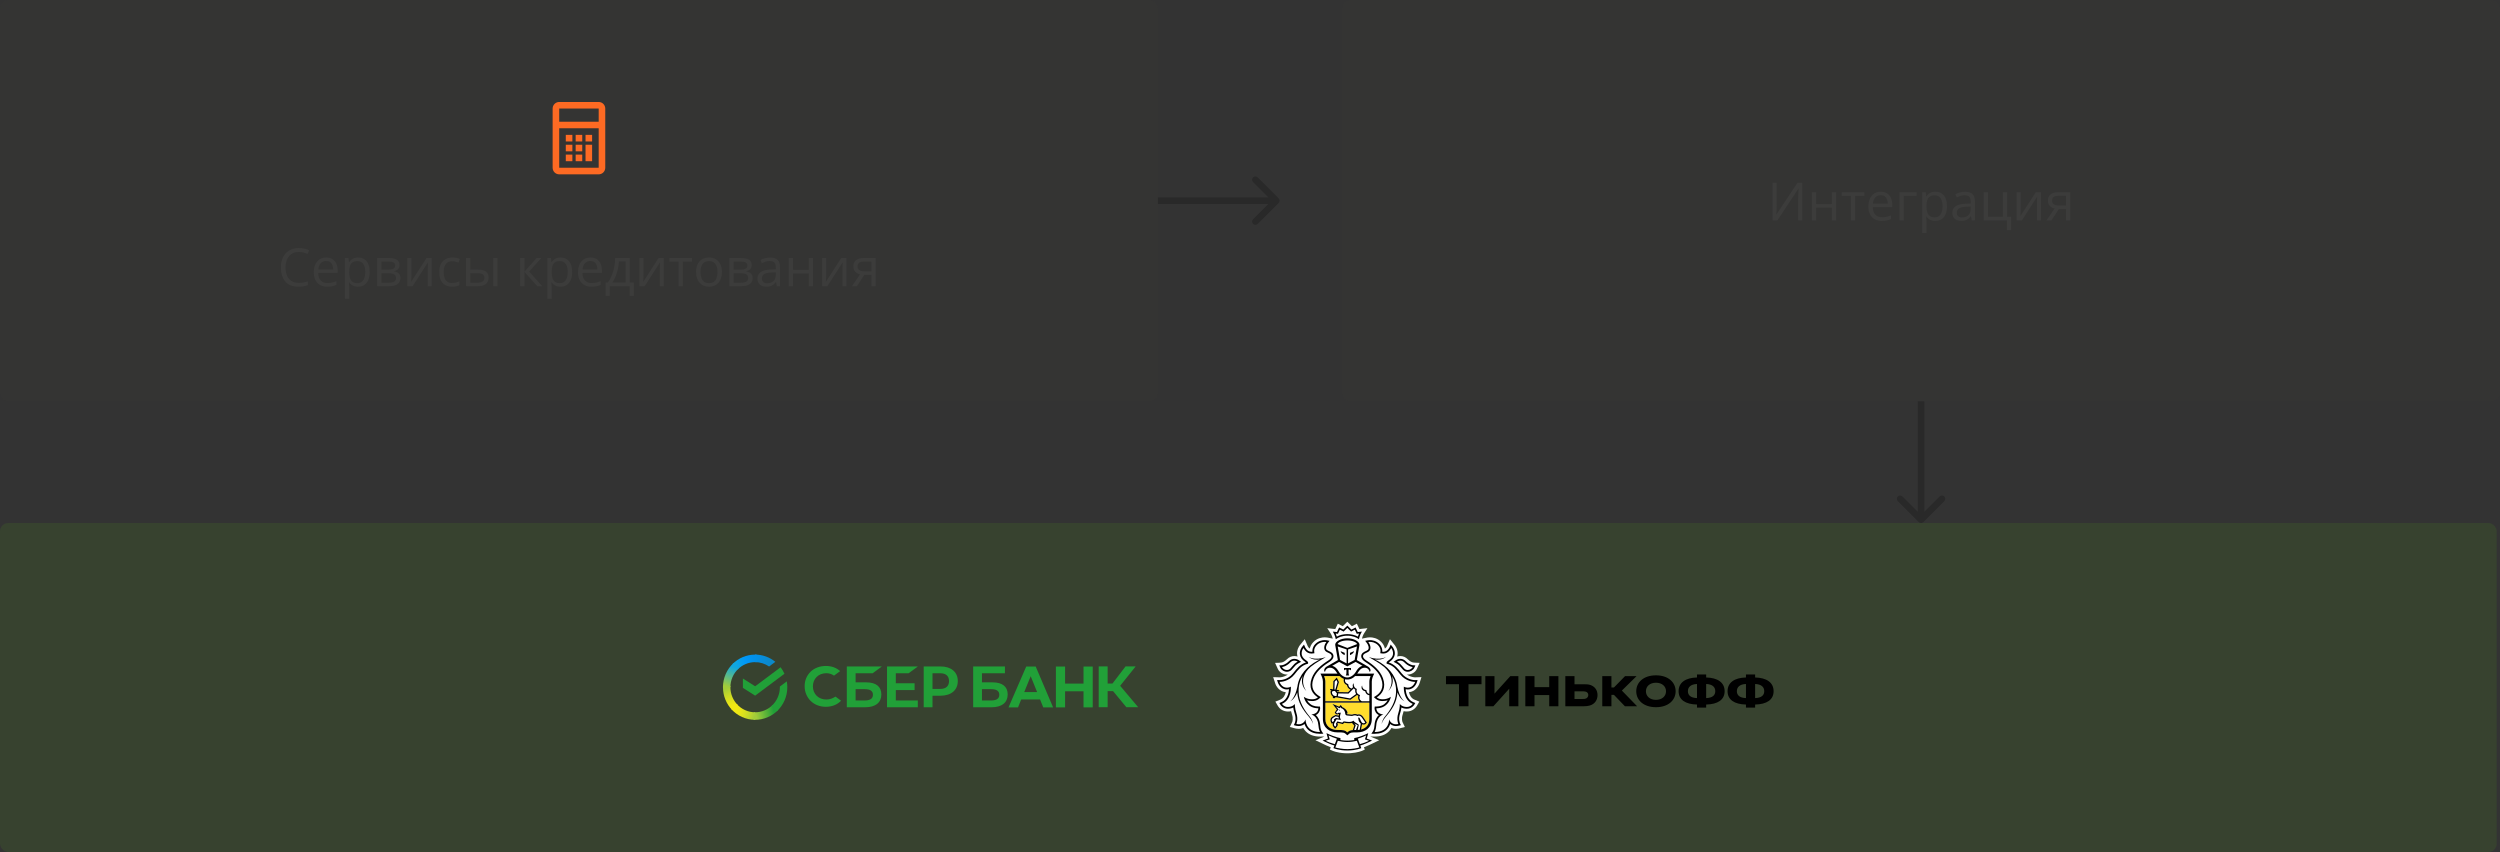 <?xml version="1.0" encoding="UTF-8"?> <svg xmlns="http://www.w3.org/2000/svg" width="3040" height="1036" viewBox="0 0 3040 1036" fill="none"><rect x="0" y="0" width="3040" height="1036" fill="#333333" stroke="none"/> <g clip-path="url(#clip0_155_655)"> <rect width="1408" height="488" rx="10" fill="#3C3C3B" fill-opacity="0.05"></rect> <path fill-rule="evenodd" clip-rule="evenodd" d="M728 124H680C675.582 124 672 127.582 672 132V204C672 208.418 675.582 212 680 212H728C732.418 212 736 208.418 736 204V132C736 127.582 732.418 124 728 124ZM680 148V132H728V148H680ZM680 156V204H728V156H680ZM696 196H688V188H696V196ZM700 196H708V188H700V196ZM720 196H712V184V180V176H720V180V184V196ZM688 184H696V176H688V184ZM708 184H700V176H708V184ZM696 172H688V164H696V172ZM700 172H708V164H700V172ZM720 172H712V164H720V172Z" fill="#FD6A23"></path> <path d="M363.469 306.344C360.948 306.344 358.677 306.781 356.656 307.656C354.656 308.51 352.948 309.76 351.531 311.406C350.135 313.031 349.062 315 348.312 317.312C347.562 319.625 347.188 322.229 347.188 325.125C347.188 328.958 347.781 332.292 348.969 335.125C350.177 337.938 351.969 340.115 354.344 341.656C356.74 343.198 359.729 343.969 363.312 343.969C365.354 343.969 367.271 343.802 369.062 343.469C370.875 343.115 372.635 342.677 374.344 342.156V346.781C372.677 347.406 370.927 347.865 369.094 348.156C367.26 348.469 365.083 348.625 362.562 348.625C357.917 348.625 354.031 347.667 350.906 345.75C347.802 343.812 345.469 341.083 343.906 337.562C342.365 334.042 341.594 329.885 341.594 325.094C341.594 321.635 342.073 318.479 343.031 315.625C344.01 312.75 345.427 310.271 347.281 308.188C349.156 306.104 351.448 304.5 354.156 303.375C356.885 302.229 360.01 301.656 363.531 301.656C365.844 301.656 368.073 301.885 370.219 302.344C372.365 302.802 374.302 303.458 376.031 304.312L373.906 308.812C372.448 308.146 370.844 307.573 369.094 307.094C367.365 306.594 365.49 306.344 363.469 306.344ZM396.656 313.125C399.573 313.125 402.073 313.771 404.156 315.062C406.24 316.354 407.833 318.167 408.938 320.5C410.042 322.812 410.594 325.521 410.594 328.625V331.844H386.938C387 335.865 388 338.927 389.938 341.031C391.875 343.135 394.604 344.188 398.125 344.188C400.292 344.188 402.208 343.99 403.875 343.594C405.542 343.198 407.271 342.615 409.062 341.844V346.406C407.333 347.177 405.615 347.74 403.906 348.094C402.219 348.448 400.219 348.625 397.906 348.625C394.615 348.625 391.74 347.958 389.281 346.625C386.844 345.271 384.948 343.292 383.594 340.688C382.24 338.083 381.562 334.896 381.562 331.125C381.562 327.438 382.177 324.25 383.406 321.562C384.656 318.854 386.406 316.771 388.656 315.312C390.927 313.854 393.594 313.125 396.656 313.125ZM396.594 317.375C393.823 317.375 391.615 318.281 389.969 320.094C388.323 321.906 387.344 324.438 387.031 327.688H405.156C405.135 325.646 404.812 323.854 404.188 322.312C403.583 320.75 402.656 319.542 401.406 318.688C400.156 317.812 398.552 317.375 396.594 317.375ZM435.5 313.125C439.771 313.125 443.177 314.594 445.719 317.531C448.26 320.469 449.531 324.885 449.531 330.781C449.531 334.677 448.948 337.948 447.781 340.594C446.615 343.24 444.969 345.24 442.844 346.594C440.74 347.948 438.25 348.625 435.375 348.625C433.562 348.625 431.969 348.385 430.594 347.906C429.219 347.427 428.042 346.781 427.062 345.969C426.083 345.156 425.271 344.271 424.625 343.312H424.25C424.312 344.125 424.385 345.104 424.469 346.25C424.573 347.396 424.625 348.396 424.625 349.25V363.312H419.406V313.75H423.688L424.375 318.812H424.625C425.292 317.771 426.104 316.823 427.062 315.969C428.021 315.094 429.188 314.406 430.562 313.906C431.958 313.385 433.604 313.125 435.5 313.125ZM434.594 317.5C432.219 317.5 430.302 317.958 428.844 318.875C427.406 319.792 426.354 321.167 425.688 323C425.021 324.812 424.667 327.094 424.625 329.844V330.844C424.625 333.74 424.938 336.188 425.562 338.188C426.208 340.188 427.26 341.708 428.719 342.75C430.198 343.792 432.177 344.312 434.656 344.312C436.781 344.312 438.552 343.74 439.969 342.594C441.385 341.448 442.438 339.854 443.125 337.812C443.833 335.75 444.188 333.385 444.188 330.719C444.188 326.677 443.396 323.469 441.812 321.094C440.25 318.698 437.844 317.5 434.594 317.5ZM485.812 322.344C485.812 324.49 485.188 326.167 483.938 327.375C482.688 328.562 481.073 329.365 479.094 329.781V330.031C481.24 330.323 483.083 331.094 484.625 332.344C486.188 333.573 486.969 335.458 486.969 338C486.969 339.958 486.5 341.688 485.562 343.188C484.625 344.688 483.156 345.865 481.156 346.719C479.156 347.573 476.552 348 473.344 348H458.594V313.75H473.219C475.677 313.75 477.844 314.031 479.719 314.594C481.615 315.135 483.104 316.031 484.188 317.281C485.271 318.531 485.812 320.219 485.812 322.344ZM481.562 338C481.562 335.979 480.792 334.521 479.25 333.625C477.729 332.729 475.51 332.281 472.594 332.281H463.812V343.781H472.719C475.594 343.781 477.781 343.344 479.281 342.469C480.802 341.573 481.562 340.083 481.562 338ZM480.531 322.938C480.531 321.312 479.938 320.104 478.75 319.312C477.562 318.5 475.615 318.094 472.906 318.094H463.812V327.938H472C474.812 327.938 476.938 327.531 478.375 326.719C479.812 325.906 480.531 324.646 480.531 322.938ZM500.281 313.75V335.281C500.281 335.698 500.271 336.24 500.25 336.906C500.229 337.552 500.198 338.25 500.156 339C500.115 339.729 500.073 340.438 500.031 341.125C500.01 341.792 499.979 342.344 499.938 342.781L518.625 313.75H525V348H520.156V327C520.156 326.333 520.167 325.479 520.188 324.438C520.208 323.396 520.24 322.375 520.281 321.375C520.323 320.354 520.354 319.562 520.375 319L501.75 348H495.344V313.75H500.281ZM549.75 348.625C546.667 348.625 543.948 347.99 541.594 346.719C539.24 345.448 537.406 343.51 536.094 340.906C534.781 338.302 534.125 335.021 534.125 331.062C534.125 326.917 534.812 323.531 536.188 320.906C537.583 318.26 539.5 316.302 541.938 315.031C544.375 313.76 547.146 313.125 550.25 313.125C551.958 313.125 553.604 313.302 555.188 313.656C556.792 313.99 558.104 314.417 559.125 314.938L557.562 319.281C556.521 318.865 555.312 318.49 553.938 318.156C552.583 317.823 551.312 317.656 550.125 317.656C547.75 317.656 545.771 318.167 544.188 319.188C542.625 320.208 541.448 321.708 540.656 323.688C539.885 325.667 539.5 328.104 539.5 331C539.5 333.771 539.875 336.135 540.625 338.094C541.396 340.052 542.531 341.552 544.031 342.594C545.552 343.615 547.448 344.125 549.719 344.125C551.531 344.125 553.167 343.938 554.625 343.562C556.083 343.167 557.406 342.708 558.594 342.188V346.812C557.448 347.396 556.167 347.844 554.75 348.156C553.354 348.469 551.688 348.625 549.75 348.625ZM566.719 348V313.75H571.938V327.875H581.312C584.229 327.875 586.625 328.24 588.5 328.969C590.396 329.698 591.802 330.781 592.719 332.219C593.635 333.656 594.094 335.438 594.094 337.562C594.094 339.688 593.635 341.531 592.719 343.094C591.823 344.656 590.406 345.865 588.469 346.719C586.552 347.573 584.052 348 580.969 348H566.719ZM571.938 343.781H580.469C583.052 343.781 585.115 343.323 586.656 342.406C588.198 341.49 588.969 339.958 588.969 337.812C588.969 335.708 588.25 334.25 586.812 333.438C585.375 332.604 583.312 332.188 580.625 332.188H571.938V343.781ZM599.75 348V313.75H604.938V348H599.75ZM652.5 313.75H658.219L643.438 330.281L659.406 348H653.312L637.75 330.625V348H632.531V313.75H637.75V330.375L652.5 313.75ZM681.688 313.125C685.958 313.125 689.365 314.594 691.906 317.531C694.448 320.469 695.719 324.885 695.719 330.781C695.719 334.677 695.135 337.948 693.969 340.594C692.802 343.24 691.156 345.24 689.031 346.594C686.927 347.948 684.438 348.625 681.562 348.625C679.75 348.625 678.156 348.385 676.781 347.906C675.406 347.427 674.229 346.781 673.25 345.969C672.271 345.156 671.458 344.271 670.812 343.312H670.438C670.5 344.125 670.573 345.104 670.656 346.25C670.76 347.396 670.812 348.396 670.812 349.25V363.312H665.594V313.75H669.875L670.562 318.812H670.812C671.479 317.771 672.292 316.823 673.25 315.969C674.208 315.094 675.375 314.406 676.75 313.906C678.146 313.385 679.792 313.125 681.688 313.125ZM680.781 317.5C678.406 317.5 676.49 317.958 675.031 318.875C673.594 319.792 672.542 321.167 671.875 323C671.208 324.812 670.854 327.094 670.812 329.844V330.844C670.812 333.74 671.125 336.188 671.75 338.188C672.396 340.188 673.448 341.708 674.906 342.75C676.385 343.792 678.365 344.312 680.844 344.312C682.969 344.312 684.74 343.74 686.156 342.594C687.573 341.448 688.625 339.854 689.312 337.812C690.021 335.75 690.375 333.385 690.375 330.719C690.375 326.677 689.583 323.469 688 321.094C686.438 318.698 684.031 317.5 680.781 317.5ZM717.969 313.125C720.885 313.125 723.385 313.771 725.469 315.062C727.552 316.354 729.146 318.167 730.25 320.5C731.354 322.812 731.906 325.521 731.906 328.625V331.844H708.25C708.312 335.865 709.312 338.927 711.25 341.031C713.188 343.135 715.917 344.188 719.438 344.188C721.604 344.188 723.521 343.99 725.188 343.594C726.854 343.198 728.583 342.615 730.375 341.844V346.406C728.646 347.177 726.927 347.74 725.219 348.094C723.531 348.448 721.531 348.625 719.219 348.625C715.927 348.625 713.052 347.958 710.594 346.625C708.156 345.271 706.26 343.292 704.906 340.688C703.552 338.083 702.875 334.896 702.875 331.125C702.875 327.438 703.49 324.25 704.719 321.562C705.969 318.854 707.719 316.771 709.969 315.312C712.24 313.854 714.906 313.125 717.969 313.125ZM717.906 317.375C715.135 317.375 712.927 318.281 711.281 320.094C709.635 321.906 708.656 324.438 708.344 327.688H726.469C726.448 325.646 726.125 323.854 725.5 322.312C724.896 320.75 723.969 319.542 722.719 318.688C721.469 317.812 719.865 317.375 717.906 317.375ZM765.812 313.75V343.594H770.719V359.844H765.688V348H741.438V359.844H736.469V343.594H739.156C741.115 340.885 742.74 337.917 744.031 334.688C745.323 331.458 746.302 328.073 746.969 324.531C747.635 320.969 747.99 317.375 748.031 313.75H765.812ZM760.781 317.875H752.656C752.469 320.917 752.021 324.01 751.312 327.156C750.625 330.302 749.708 333.302 748.562 336.156C747.417 338.99 746.083 341.469 744.562 343.594H760.781V317.875ZM782.469 313.75V335.281C782.469 335.698 782.458 336.24 782.438 336.906C782.417 337.552 782.385 338.25 782.344 339C782.302 339.729 782.26 340.438 782.219 341.125C782.198 341.792 782.167 342.344 782.125 342.781L800.812 313.75H807.188V348H802.344V327C802.344 326.333 802.354 325.479 802.375 324.438C802.396 323.396 802.427 322.375 802.469 321.375C802.51 320.354 802.542 319.562 802.562 319L783.938 348H777.531V313.75H782.469ZM841.562 318.156H830.281V348H825.156V318.156H814.031V313.75H841.562V318.156ZM877.875 330.812C877.875 333.625 877.51 336.135 876.781 338.344C876.052 340.552 875 342.417 873.625 343.938C872.25 345.458 870.583 346.625 868.625 347.438C866.688 348.229 864.49 348.625 862.031 348.625C859.74 348.625 857.635 348.229 855.719 347.438C853.823 346.625 852.177 345.458 850.781 343.938C849.406 342.417 848.333 340.552 847.562 338.344C846.812 336.135 846.438 333.625 846.438 330.812C846.438 327.062 847.073 323.875 848.344 321.25C849.615 318.604 851.427 316.594 853.781 315.219C856.156 313.823 858.979 313.125 862.25 313.125C865.375 313.125 868.104 313.823 870.438 315.219C872.792 316.615 874.615 318.635 875.906 321.281C877.219 323.906 877.875 327.083 877.875 330.812ZM851.812 330.812C851.812 333.562 852.177 335.948 852.906 337.969C853.635 339.99 854.76 341.552 856.281 342.656C857.802 343.76 859.76 344.312 862.156 344.312C864.531 344.312 866.479 343.76 868 342.656C869.542 341.552 870.677 339.99 871.406 337.969C872.135 335.948 872.5 333.562 872.5 330.812C872.5 328.083 872.135 325.729 871.406 323.75C870.677 321.75 869.552 320.208 868.031 319.125C866.51 318.042 864.542 317.5 862.125 317.5C858.562 317.5 855.948 318.677 854.281 321.031C852.635 323.385 851.812 326.646 851.812 330.812ZM914.062 322.344C914.062 324.49 913.438 326.167 912.188 327.375C910.938 328.562 909.323 329.365 907.344 329.781V330.031C909.49 330.323 911.333 331.094 912.875 332.344C914.438 333.573 915.219 335.458 915.219 338C915.219 339.958 914.75 341.688 913.812 343.188C912.875 344.688 911.406 345.865 909.406 346.719C907.406 347.573 904.802 348 901.594 348H886.844V313.75H901.469C903.927 313.75 906.094 314.031 907.969 314.594C909.865 315.135 911.354 316.031 912.438 317.281C913.521 318.531 914.062 320.219 914.062 322.344ZM909.812 338C909.812 335.979 909.042 334.521 907.5 333.625C905.979 332.729 903.76 332.281 900.844 332.281H892.062V343.781H900.969C903.844 343.781 906.031 343.344 907.531 342.469C909.052 341.573 909.812 340.083 909.812 338ZM908.781 322.938C908.781 321.312 908.188 320.104 907 319.312C905.812 318.5 903.865 318.094 901.156 318.094H892.062V327.938H900.25C903.062 327.938 905.188 327.531 906.625 326.719C908.062 325.906 908.781 324.646 908.781 322.938ZM936.406 313.188C940.49 313.188 943.521 314.104 945.5 315.938C947.479 317.771 948.469 320.698 948.469 324.719V348H944.688L943.688 342.938H943.438C942.479 344.188 941.479 345.24 940.438 346.094C939.396 346.927 938.188 347.562 936.812 348C935.458 348.417 933.792 348.625 931.812 348.625C929.729 348.625 927.875 348.26 926.25 347.531C924.646 346.802 923.375 345.698 922.438 344.219C921.521 342.74 921.062 340.865 921.062 338.594C921.062 335.177 922.417 332.552 925.125 330.719C927.833 328.885 931.958 327.885 937.5 327.719L943.406 327.469V325.375C943.406 322.417 942.771 320.344 941.5 319.156C940.229 317.969 938.438 317.375 936.125 317.375C934.333 317.375 932.625 317.635 931 318.156C929.375 318.677 927.833 319.292 926.375 320L924.781 316.062C926.323 315.271 928.094 314.594 930.094 314.031C932.094 313.469 934.198 313.188 936.406 313.188ZM943.344 331.125L938.125 331.344C933.854 331.51 930.844 332.208 929.094 333.438C927.344 334.667 926.469 336.406 926.469 338.656C926.469 340.615 927.062 342.062 928.25 343C929.438 343.938 931.01 344.406 932.969 344.406C936.01 344.406 938.5 343.562 940.438 341.875C942.375 340.188 943.344 337.656 943.344 334.281V331.125ZM964.375 313.75V328.125H983.469V313.75H988.656V348H983.469V332.531H964.375V348H959.156V313.75H964.375ZM1004.59 313.75V335.281C1004.59 335.698 1004.58 336.24 1004.56 336.906C1004.54 337.552 1004.51 338.25 1004.47 339C1004.43 339.729 1004.39 340.438 1004.34 341.125C1004.32 341.792 1004.29 342.344 1004.25 342.781L1022.94 313.75H1029.31V348H1024.47V327C1024.47 326.333 1024.48 325.479 1024.5 324.438C1024.52 323.396 1024.55 322.375 1024.59 321.375C1024.64 320.354 1024.67 319.562 1024.69 319L1006.06 348H999.656V313.75H1004.59ZM1042 348H1035.94L1045.81 333.562C1044.38 333.25 1043.04 332.719 1041.81 331.969C1040.58 331.198 1039.58 330.146 1038.81 328.812C1038.06 327.479 1037.69 325.823 1037.69 323.844C1037.69 320.552 1038.78 318.052 1040.97 316.344C1043.18 314.615 1046.08 313.75 1049.69 313.75H1064.84V348H1059.66V334.25H1050.97L1042 348ZM1042.72 323.875C1042.72 325.917 1043.45 327.438 1044.91 328.438C1046.36 329.417 1048.45 329.906 1051.16 329.906H1059.66V318.094H1050.25C1047.58 318.094 1045.66 318.635 1044.47 319.719C1043.3 320.781 1042.72 322.167 1042.72 323.875Z" fill="#3C3C3B"></path> <path d="M1412 240L1408 240L1408 248L1412 248L1412 240ZM1554.83 246.828C1556.39 245.266 1556.39 242.734 1554.83 241.172L1529.37 215.716C1527.81 214.154 1525.28 214.154 1523.72 215.716C1522.15 217.278 1522.15 219.81 1523.72 221.373L1546.34 244L1523.72 266.627C1522.15 268.19 1522.15 270.722 1523.72 272.284C1525.28 273.846 1527.81 273.846 1529.37 272.284L1554.83 246.828ZM1412 248L1552 248L1552 240L1412 240L1412 248Z" fill="black" fill-opacity="0.2"></path> <path d="M2340 492V488H2332V492L2340 492ZM2333.17 634.828C2334.73 636.391 2337.27 636.391 2338.83 634.828L2364.28 609.373C2365.85 607.81 2365.85 605.278 2364.28 603.716C2362.72 602.154 2360.19 602.154 2358.63 603.716L2336 626.343L2313.37 603.716C2311.81 602.154 2309.28 602.154 2307.72 603.716C2306.15 605.278 2306.15 607.81 2307.72 609.373L2333.17 634.828ZM2332 492L2332 632H2340V492L2332 492Z" fill="black" fill-opacity="0.2"></path> <rect x="1632" width="1408" height="488" rx="10" fill="#3C3C3B" fill-opacity="0.05"></rect> <path d="M2155.44 222.312H2160.41V248.719C2160.41 249.719 2160.4 250.812 2160.38 252C2160.35 253.167 2160.32 254.312 2160.28 255.438C2160.24 256.562 2160.19 257.583 2160.12 258.5C2160.08 259.417 2160.04 260.125 2160 260.625H2160.25L2185.69 222.312H2191.53V268H2186.56V241.906C2186.56 240.802 2186.58 239.635 2186.62 238.406C2186.67 237.156 2186.71 235.948 2186.75 234.781C2186.81 233.615 2186.88 232.573 2186.94 231.656C2187 230.719 2187.04 230 2187.06 229.5H2186.78L2161.31 268H2155.44V222.312ZM2208.44 233.75V248.125H2227.53V233.75H2232.72V268H2227.53V252.531H2208.44V268H2203.22V233.75H2208.44ZM2267.06 238.156H2255.78V268H2250.66V238.156H2239.53V233.75H2267.06V238.156ZM2287.03 233.125C2289.95 233.125 2292.45 233.771 2294.53 235.062C2296.61 236.354 2298.21 238.167 2299.31 240.5C2300.42 242.812 2300.97 245.521 2300.97 248.625V251.844H2277.31C2277.38 255.865 2278.38 258.927 2280.31 261.031C2282.25 263.135 2284.98 264.188 2288.5 264.188C2290.67 264.188 2292.58 263.99 2294.25 263.594C2295.92 263.198 2297.65 262.615 2299.44 261.844V266.406C2297.71 267.177 2295.99 267.74 2294.28 268.094C2292.59 268.448 2290.59 268.625 2288.28 268.625C2284.99 268.625 2282.11 267.958 2279.66 266.625C2277.22 265.271 2275.32 263.292 2273.97 260.688C2272.61 258.083 2271.94 254.896 2271.94 251.125C2271.94 247.438 2272.55 244.25 2273.78 241.562C2275.03 238.854 2276.78 236.771 2279.03 235.312C2281.3 233.854 2283.97 233.125 2287.03 233.125ZM2286.97 237.375C2284.2 237.375 2281.99 238.281 2280.34 240.094C2278.7 241.906 2277.72 244.438 2277.41 247.688H2295.53C2295.51 245.646 2295.19 243.854 2294.56 242.312C2293.96 240.75 2293.03 239.542 2291.78 238.688C2290.53 237.812 2288.93 237.375 2286.97 237.375ZM2330.56 233.75V238.156H2315V268H2309.78V233.75H2330.56ZM2353.5 233.125C2357.77 233.125 2361.18 234.594 2363.72 237.531C2366.26 240.469 2367.53 244.885 2367.53 250.781C2367.53 254.677 2366.95 257.948 2365.78 260.594C2364.61 263.24 2362.97 265.24 2360.84 266.594C2358.74 267.948 2356.25 268.625 2353.38 268.625C2351.56 268.625 2349.97 268.385 2348.59 267.906C2347.22 267.427 2346.04 266.781 2345.06 265.969C2344.08 265.156 2343.27 264.271 2342.62 263.312H2342.25C2342.31 264.125 2342.39 265.104 2342.47 266.25C2342.57 267.396 2342.62 268.396 2342.62 269.25V283.312H2337.41V233.75H2341.69L2342.38 238.812H2342.62C2343.29 237.771 2344.1 236.823 2345.06 235.969C2346.02 235.094 2347.19 234.406 2348.56 233.906C2349.96 233.385 2351.6 233.125 2353.5 233.125ZM2352.59 237.5C2350.22 237.5 2348.3 237.958 2346.84 238.875C2345.41 239.792 2344.35 241.167 2343.69 243C2343.02 244.812 2342.67 247.094 2342.62 249.844V250.844C2342.62 253.74 2342.94 256.188 2343.56 258.188C2344.21 260.188 2345.26 261.708 2346.72 262.75C2348.2 263.792 2350.18 264.312 2352.66 264.312C2354.78 264.312 2356.55 263.74 2357.97 262.594C2359.39 261.448 2360.44 259.854 2361.12 257.812C2361.83 255.75 2362.19 253.385 2362.19 250.719C2362.19 246.677 2361.4 243.469 2359.81 241.094C2358.25 238.698 2355.84 237.5 2352.59 237.5ZM2389.41 233.188C2393.49 233.188 2396.52 234.104 2398.5 235.938C2400.48 237.771 2401.47 240.698 2401.47 244.719V268H2397.69L2396.69 262.938H2396.44C2395.48 264.188 2394.48 265.24 2393.44 266.094C2392.4 266.927 2391.19 267.562 2389.81 268C2388.46 268.417 2386.79 268.625 2384.81 268.625C2382.73 268.625 2380.88 268.26 2379.25 267.531C2377.65 266.802 2376.38 265.698 2375.44 264.219C2374.52 262.74 2374.06 260.865 2374.06 258.594C2374.06 255.177 2375.42 252.552 2378.12 250.719C2380.83 248.885 2384.96 247.885 2390.5 247.719L2396.41 247.469V245.375C2396.41 242.417 2395.77 240.344 2394.5 239.156C2393.23 237.969 2391.44 237.375 2389.12 237.375C2387.33 237.375 2385.62 237.635 2384 238.156C2382.38 238.677 2380.83 239.292 2379.38 240L2377.78 236.062C2379.32 235.271 2381.09 234.594 2383.09 234.031C2385.09 233.469 2387.2 233.188 2389.41 233.188ZM2396.34 251.125L2391.12 251.344C2386.85 251.51 2383.84 252.208 2382.09 253.438C2380.34 254.667 2379.47 256.406 2379.47 258.656C2379.47 260.615 2380.06 262.062 2381.25 263C2382.44 263.938 2384.01 264.406 2385.97 264.406C2389.01 264.406 2391.5 263.562 2393.44 261.875C2395.38 260.188 2396.34 257.656 2396.34 254.281V251.125ZM2445.5 279.844H2440.44V268H2412.16V233.75H2417.38V263.594H2435.53V233.75H2440.72V263.656H2445.5V279.844ZM2457.16 233.75V255.281C2457.16 255.698 2457.15 256.24 2457.12 256.906C2457.1 257.552 2457.07 258.25 2457.03 259C2456.99 259.729 2456.95 260.438 2456.91 261.125C2456.89 261.792 2456.85 262.344 2456.81 262.781L2475.5 233.75H2481.88V268H2477.03V247C2477.03 246.333 2477.04 245.479 2477.06 244.438C2477.08 243.396 2477.11 242.375 2477.16 241.375C2477.2 240.354 2477.23 239.562 2477.25 239L2458.62 268H2452.22V233.75H2457.16ZM2494.56 268H2488.5L2498.38 253.562C2496.94 253.25 2495.6 252.719 2494.38 251.969C2493.15 251.198 2492.15 250.146 2491.38 248.812C2490.62 247.479 2490.25 245.823 2490.25 243.844C2490.25 240.552 2491.34 238.052 2493.53 236.344C2495.74 234.615 2498.65 233.75 2502.25 233.75H2517.41V268H2512.22V254.25H2503.53L2494.56 268ZM2495.28 243.875C2495.28 245.917 2496.01 247.438 2497.47 248.438C2498.93 249.417 2501.01 249.906 2503.72 249.906H2512.22V238.094H2502.81C2500.15 238.094 2498.22 238.635 2497.03 239.719C2495.86 240.781 2495.28 242.167 2495.28 243.875Z" fill="#3C3C3B"></path> <rect y="636" width="3036" height="400" rx="10" fill="#62CC0E" fill-opacity="0.1"></rect> <g clip-path="url(#clip1_155_655)"> <path d="M949.202 811.406C951.06 813.841 952.634 816.487 953.89 819.29L918.253 845.913L903.359 836.451V825.068L918.253 834.53L949.202 811.406Z" fill="#21A038"></path> <path d="M888.159 835.647C888.159 835.136 888.172 834.629 888.196 834.124L879.17 833.676C879.14 834.33 879.121 834.99 879.121 835.656C879.117 840.861 880.128 846.016 882.094 850.824C884.06 855.633 886.944 860.001 890.58 863.677L896.983 857.192C894.184 854.367 891.963 851.009 890.449 847.312C888.935 843.614 888.157 839.65 888.159 835.647Z" fill="url(#paint0_linear_155_655)"></path> <path d="M918.245 805.158C918.749 805.158 919.249 805.176 919.747 805.201L920.198 796.051C919.551 796.02 918.9 796.004 918.245 796.004C913.106 795.998 908.017 797.02 903.27 799.012C898.522 801.005 894.21 803.928 890.58 807.614L896.982 814.103C899.77 811.265 903.084 809.014 906.733 807.479C910.382 805.944 914.294 805.155 918.245 805.158Z" fill="url(#paint1_linear_155_655)"></path> <path d="M918.245 866.137C917.741 866.137 917.24 866.137 916.74 866.097L916.288 875.244C916.937 875.277 917.59 875.294 918.245 875.294C923.381 875.299 928.468 874.276 933.213 872.283C937.958 870.29 942.267 867.367 945.894 863.681L939.504 857.195C936.716 860.031 933.403 862.281 929.755 863.815C926.107 865.35 922.195 866.139 918.245 866.137Z" fill="url(#paint2_linear_155_655)"></path> <path d="M935.203 810.478L942.81 804.796C935.857 799.09 927.179 795.984 918.232 796V805.157C924.29 805.149 930.208 807.005 935.203 810.478Z" fill="url(#paint3_linear_155_655)"></path> <path d="M957.366 835.648C957.371 833.266 957.165 830.888 956.751 828.543L948.331 834.832C948.331 835.103 948.331 835.374 948.331 835.648C948.333 839.908 947.452 844.121 945.745 848.014C944.037 851.907 941.542 855.393 938.42 858.246L944.494 865.049C948.552 861.335 951.795 856.799 954.013 851.735C956.23 846.67 957.373 841.189 957.366 835.648Z" fill="#21A038"></path> <path d="M918.245 866.138C914.041 866.139 909.883 865.246 906.042 863.516C902.2 861.786 898.76 859.257 895.944 856.094L889.234 862.246C892.898 866.36 897.373 869.647 902.371 871.895C907.369 874.143 912.777 875.301 918.245 875.294V866.138Z" fill="url(#paint4_linear_155_655)"></path> <path d="M898.07 813.049L892 806.246C887.94 809.959 884.696 814.494 882.477 819.559C880.258 824.624 879.115 830.105 879.121 835.647H888.159C888.157 831.387 889.039 827.174 890.746 823.281C892.453 819.388 894.949 815.902 898.07 813.049Z" fill="url(#paint5_linear_155_655)"></path> <path d="M1104.89 818.673L1116.08 810.41H1078.62V860.065H1116.08V851.802H1089.31V839.083H1112.15V830.82H1089.31V818.673H1104.89Z" fill="#21A038"></path> <path d="M1053.41 829.755H1040.41V818.671H1061.16L1072.35 810.383H1029.72V860.038H1052.04C1064.55 860.038 1071.73 854.357 1071.73 844.448C1071.73 834.969 1065.22 829.755 1053.41 829.755ZM1051.55 851.772H1040.41V838.013H1051.55C1058.32 838.013 1061.49 840.319 1061.49 844.893C1061.49 849.466 1058.12 851.772 1051.55 851.772Z" fill="#21A038"></path> <path d="M1143.62 810.402H1123.23V860.057H1133.92V845.991H1143.62C1156.63 845.991 1164.68 839.131 1164.68 828.17C1164.68 817.209 1156.63 810.402 1143.62 810.402ZM1143.4 837.721H1133.92V818.672H1143.4C1150.24 818.672 1154.02 822.057 1154.02 828.2C1154.02 834.344 1150.24 837.721 1143.4 837.721Z" fill="#21A038"></path> <path d="M1013.68 848.341C1010.92 849.839 1007.83 850.615 1004.69 850.597C995.29 850.597 988.473 843.874 988.473 834.618C988.473 825.361 995.29 818.624 1004.69 818.624C1008.08 818.567 1011.39 819.596 1014.16 821.563L1021.63 816.046L1021.13 815.686C1016.77 811.844 1010.94 809.809 1004.27 809.809C997.034 809.809 990.474 812.248 985.79 816.685C983.421 818.97 981.548 821.719 980.287 824.761C979.026 827.804 978.404 831.074 978.46 834.368C978.409 837.695 979.029 840.999 980.281 844.081C981.532 847.164 983.391 849.962 985.746 852.308C990.452 856.922 996.998 859.464 1004.18 859.464C1011.69 859.464 1018.25 856.841 1022.69 852.066L1016 847.07L1013.68 848.341Z" fill="#21A038"></path> <path d="M1207.07 829.755H1194.06V818.671H1222V810.383H1183.37V860.038H1205.66C1218.17 860.038 1225.35 854.357 1225.35 844.448C1225.38 834.969 1218.88 829.755 1207.07 829.755ZM1205.21 851.772H1194.06V838.013H1205.21C1211.97 838.013 1215.15 840.319 1215.15 844.893C1215.15 849.466 1211.8 851.772 1205.21 851.772Z" fill="#21A038"></path> <path d="M1346.87 859.968H1336.03V810.312H1346.87V831.168H1352.77L1368.7 810.312H1380.98L1362.09 833.934L1384.02 859.968H1369.64L1353.52 840.439H1346.87V859.968Z" fill="#21A038"></path> <path d="M1264.72 850.532H1241.79L1237.91 860.175H1226.38L1247.88 810.52H1259.41L1280.56 860.175H1268.6L1264.72 850.532ZM1261.13 841.535L1253.32 822.25L1245.48 841.535H1261.13Z" fill="#21A038"></path> <path d="M1295.15 810.52V831.255H1317.57V810.52H1328.74V860.175H1317.57V840.609H1295.15V860.175H1283.97V810.52H1295.15Z" fill="#21A038"></path> </g> <g clip-path="url(#clip2_155_655)"> <path d="M1726.15 830.843L1728.49 823.398L1720.75 823.639C1720.09 823.639 1715.34 823.505 1710.73 820.181C1711.07 820.215 1711.41 820.261 1711.77 820.261C1716.51 820.261 1721.11 817.42 1722.95 813.359L1726.28 806.021C1722.1 806.074 1718.29 805.552 1718.29 805.552C1718.25 805.545 1715.25 805.163 1711.77 801.631C1709.27 799.098 1706.18 797.757 1702.84 797.757C1701.37 797.757 1700.06 798.019 1698.94 798.374C1699.11 797.778 1699.28 797.174 1699.38 796.551C1700.44 789.682 1695.99 784.441 1695.99 784.448L1690.17 777.284L1686.56 785.701C1686.55 785.728 1685.64 787.699 1684.01 788.663C1683.52 786.191 1682.31 783.41 1679.73 780.749C1674.86 775.736 1668.93 774.992 1665.83 774.992C1664.39 774.992 1663.36 775.146 1663.11 775.187L1656.09 776.561C1656.49 774.999 1657.36 772.285 1658.93 769.839L1662.81 763.834L1653.05 764.94L1649.94 758.379L1643.93 761.462L1638.36 756L1632.81 761.462L1626.78 758.379L1623.68 764.94L1613.92 763.834L1617.81 769.839C1619.39 772.285 1620.25 774.992 1620.65 776.554L1613.94 775.24L1613.72 775.2C1613.38 775.146 1612.36 774.992 1610.92 774.992C1607.81 774.992 1601.89 775.743 1597.03 780.749C1594.44 783.403 1593.23 786.191 1592.74 788.663C1591.12 787.712 1590.21 785.768 1590.21 785.768L1586.6 777.304L1580.68 784.515C1579.96 785.447 1576.39 790.373 1577.37 796.565C1577.47 797.181 1577.63 797.784 1577.8 798.381C1576.68 798.026 1575.38 797.764 1573.91 797.764C1570.57 797.764 1567.48 799.105 1564.98 801.638C1561.51 805.156 1558.52 805.552 1558.54 805.552C1558.54 805.552 1555.38 806.114 1550.48 806.027L1553.8 813.366C1555.64 817.434 1560.24 820.268 1564.98 820.268C1565.33 820.268 1565.68 820.221 1566.03 820.188C1561.43 823.512 1556.68 823.646 1556.1 823.652L1548.21 823.398L1550.6 830.836C1551.8 834.67 1555.81 841.023 1563.5 841.706C1562.66 845.191 1560.81 849.092 1556.74 850.774L1550.86 853.179L1554.07 858.722C1555.87 861.711 1560.12 865.209 1566.16 865.209C1567.47 865.202 1568.73 865.075 1569.94 864.82C1570.25 866.187 1570.64 867.555 1571.1 868.908C1572.9 874.229 1571.35 877.942 1571.33 877.982L1568.43 884.02L1574.9 885.716C1574.99 885.742 1576.94 886.272 1579.39 886.272C1580.5 886.272 1581.56 886.158 1582.56 885.924C1583.31 885.749 1584.04 885.515 1584.73 885.233C1585.57 886.727 1586.58 888.088 1587.77 889.307C1591.92 893.536 1597.79 895.681 1605.24 895.681H1605.27L1610.58 895.614L1599.6 900.144L1607.94 904.145C1610.96 905.613 1614.56 907.348 1618.21 908.675L1617.18 911.503L1620.05 912.803C1620.3 912.917 1625.83 915.377 1635.01 915.899C1635.01 915.899 1637.23 916 1638.45 916C1639.67 916 1641.86 915.893 1641.86 915.893C1650.99 915.357 1656.47 912.924 1656.73 912.803L1659.61 911.497L1658.56 908.662C1662.32 907.295 1666.04 905.492 1668.94 904.085L1677.12 900.137L1666.18 895.601L1671.51 895.668C1678.96 895.668 1684.84 893.523 1688.98 889.288C1690.16 888.075 1691.18 886.714 1692.03 885.22C1692.72 885.501 1693.45 885.736 1694.2 885.91C1695.2 886.144 1696.25 886.259 1697.37 886.259C1699.77 886.259 1701.75 885.729 1701.8 885.716L1708.31 884.007L1705.47 878.083C1705.41 877.928 1703.85 874.222 1705.66 868.895C1706.11 867.534 1706.5 866.167 1706.81 864.807C1708.03 865.061 1709.3 865.195 1710.62 865.195C1718.31 865.195 1722 859.814 1722.72 858.648L1725.89 853.166L1720.01 850.767C1715.93 849.085 1714.09 845.178 1713.26 841.7C1720.84 841.056 1724.91 834.703 1726.15 830.843ZM1621.16 779.12L1621.08 779.141L1621.15 779.053L1621.16 779.12Z" fill="white"></path> <path d="M1638.37 778.793C1632.15 778.8 1627.49 780.823 1626.48 783.202L1638.37 787.867L1650.27 783.202C1649.26 780.823 1644.6 778.8 1638.37 778.793Z" fill="white"></path> <path d="M1638.49 902.268H1638.48H1638.38H1638.26H1638.26C1634.49 902.295 1629.3 901.524 1626.8 900.801L1623.79 908.889C1625.77 909.593 1632.49 910.933 1638.38 910.933C1644.25 910.933 1650.98 909.587 1652.95 908.889L1649.95 900.801C1647.44 901.531 1642.26 902.295 1638.49 902.268Z" fill="white"></path> <path d="M1661.25 894.227C1659.02 895.487 1654.02 897.376 1651.11 898.254L1653.55 904.936C1658.05 903.716 1661.76 902.289 1664.83 900.761L1659.76 899.085L1661.25 894.227Z" fill="white"></path> <path d="M1615.5 894.227L1616.99 899.085L1611.92 900.761C1614.98 902.289 1618.71 903.716 1623.19 904.936L1625.63 898.254C1622.74 897.376 1617.73 895.48 1615.5 894.227Z" fill="white"></path> <path d="M1638.37 771.059C1643.06 771.059 1647.66 772.171 1651.19 774.128C1651.52 773.049 1651.97 771.742 1652.58 770.375L1651.25 770.536L1649.84 770.683L1649.25 769.417L1647.46 765.664L1644.21 767.352L1642.94 767.996L1641.93 767.004L1638.39 763.52L1634.85 767.004L1633.84 767.996L1632.57 767.352L1629.29 765.664L1627.53 769.417L1626.92 770.683L1625.52 770.536L1624.18 770.375C1624.8 771.749 1625.24 773.049 1625.57 774.128C1629.11 772.171 1633.7 771.059 1638.37 771.059Z" fill="white"></path> <path d="M1709.93 814.431C1710.54 814.639 1711.16 814.732 1711.77 814.732C1714.42 814.732 1716.99 813.03 1717.87 811.08C1717.87 811.08 1713.01 810.785 1707.78 805.511C1706.11 803.802 1704.35 803.293 1702.84 803.293C1700.5 803.293 1698.74 804.526 1698.74 804.526C1705.05 807.863 1706.34 813.225 1709.93 814.431Z" fill="white"></path> <path d="M1564.97 814.732C1565.59 814.732 1566.21 814.639 1566.8 814.431C1570.41 813.225 1571.7 807.863 1578.02 804.526C1578.02 804.526 1576.25 803.293 1573.92 803.293C1572.4 803.293 1570.64 803.802 1568.97 805.511C1563.75 810.785 1558.88 811.08 1558.88 811.08C1559.75 813.03 1562.32 814.732 1564.97 814.732Z" fill="white"></path> <path d="M1711.65 836.218C1711.75 836.224 1711.85 836.224 1711.96 836.224C1718.58 836.224 1720.82 829.18 1720.82 829.18H1720.7C1719.48 829.18 1709.64 828.899 1702.69 820.113C1698.11 814.337 1694.36 809.257 1686.95 807.26L1686.22 807.132L1686.06 806.395C1685.86 805.269 1686.63 804.217 1688.39 803.078C1698.62 796.424 1691.68 787.939 1691.68 787.939C1691.68 787.939 1688.76 794.728 1682.22 794.728C1682.07 794.728 1681.9 794.721 1681.74 794.721C1680.99 794.681 1680.28 794.654 1679.56 794.5L1678.35 794.265C1678.35 794.265 1680.21 789.233 1675.72 784.608C1672.34 781.117 1668.21 780.527 1665.83 780.527C1664.63 780.527 1663.87 780.681 1663.87 780.681C1666.13 783.616 1667.76 788.482 1665.15 791.484C1662.9 794.064 1657.4 794.192 1657.4 798.038C1657.4 799.667 1658.93 801.57 1661.68 803.279C1669.95 808.459 1678.17 815.328 1681.58 824.537C1685.85 836.023 1681.04 843.643 1674.18 848.012C1674.18 848.012 1676.33 849.982 1679.45 850.23C1680.08 850.291 1680.7 850.317 1681.28 850.317C1687.87 850.317 1691.28 847.248 1691.28 847.248C1691.28 847.248 1690.72 851.49 1687.29 855.431C1684.12 859.07 1679.97 861.208 1673.64 861.301C1673.64 861.301 1673.43 864.223 1676.24 866.75C1678.03 868.345 1682.18 868.867 1682.18 868.867C1682.18 868.867 1674.42 870.429 1673.56 881.822C1673.1 887.993 1671.51 890.138 1671.51 890.138H1671.65C1689.67 890.138 1689.2 874.785 1689.2 874.785C1689.2 874.785 1690.46 879.328 1695.48 880.515C1696.09 880.676 1696.73 880.736 1697.36 880.736C1698.97 880.736 1700.38 880.361 1700.38 880.361C1700.38 880.361 1697.75 874.845 1700.36 867.132C1702.52 860.732 1702.17 855.987 1702.17 855.987C1702.17 855.987 1704.6 859.633 1710.61 859.666H1710.67C1715.69 859.666 1717.87 855.893 1717.87 855.893C1705.86 850.941 1707.05 834.951 1707.05 834.951C1707.05 834.951 1708.6 836.103 1711.65 836.218ZM1708.03 852.917C1703.15 850.525 1700.06 844.172 1699.31 841.88C1698.5 854.479 1692.31 863.225 1685.07 871.642C1681.32 876.004 1680.01 880.246 1680.01 880.246C1680.01 880.246 1680.73 875.442 1683.98 871.528C1690.73 863.466 1697.15 853.434 1697.63 841.833C1697.96 833.738 1695.86 827.17 1692.59 821.762C1694.41 827.398 1694.16 834.301 1687.95 840.741C1687.95 840.741 1700.31 826.017 1683.02 810.926C1676.11 805.183 1668.54 801.637 1664.64 799.124C1678.72 803.688 1685.59 798.662 1685.59 798.662C1681.1 802.535 1675.28 802.468 1671.67 801.912C1672.65 802.388 1673.66 802.884 1674.76 803.467C1686.63 809.874 1697.3 820.415 1699.12 835.018V834.904C1701.89 849.238 1708.03 852.917 1708.03 852.917Z" fill="white"></path> <path d="M1594.56 868.867C1594.56 868.867 1598.71 868.351 1600.5 866.75C1603.3 864.223 1603.11 861.301 1603.11 861.301C1596.77 861.214 1592.62 859.07 1589.44 855.438C1586.03 851.497 1585.47 847.255 1585.47 847.255C1585.47 847.255 1588.87 850.324 1595.45 850.324C1596.05 850.324 1596.66 850.297 1597.29 850.237C1600.42 849.989 1602.57 848.019 1602.57 848.019C1595.71 843.649 1590.89 836.023 1595.16 824.537C1598.58 815.335 1606.78 808.459 1615.06 803.279C1617.81 801.57 1619.34 799.673 1619.34 798.038C1619.34 794.192 1613.84 794.064 1611.59 791.484C1608.98 788.482 1610.62 783.61 1612.87 780.681C1612.87 780.681 1612.12 780.527 1610.92 780.527C1608.54 780.527 1604.42 781.117 1601.04 784.608C1596.53 789.233 1598.4 794.265 1598.4 794.265L1597.19 794.5C1596.47 794.654 1595.75 794.681 1595.01 794.721C1594.85 794.721 1594.7 794.728 1594.54 794.728C1587.99 794.728 1585.08 787.946 1585.08 787.946C1585.08 787.946 1578.14 796.43 1588.36 803.085C1590.12 804.224 1590.89 805.276 1590.69 806.402L1590.52 807.139L1589.78 807.267C1582.38 809.264 1578.63 814.343 1574.05 820.12C1567.11 828.893 1557.28 829.18 1556.06 829.18H1555.92C1555.92 829.18 1558.17 836.224 1564.78 836.224C1564.89 836.224 1564.98 836.224 1565.1 836.218C1568.14 836.11 1569.7 834.951 1569.7 834.951C1569.7 834.951 1570.88 850.934 1558.88 855.893C1558.88 855.893 1561.07 859.666 1566.08 859.666H1566.14C1572.16 859.633 1574.58 855.987 1574.58 855.987C1574.58 855.987 1574.23 860.732 1576.39 867.132C1579 874.845 1576.38 880.361 1576.38 880.361C1576.38 880.361 1577.78 880.736 1579.4 880.736C1580.02 880.736 1580.66 880.676 1581.26 880.515C1586.28 879.328 1587.54 874.785 1587.54 874.785C1587.54 874.785 1587.08 890.138 1605.1 890.138H1605.22C1605.22 890.138 1603.65 887.993 1603.19 881.822C1602.33 870.429 1594.56 868.867 1594.56 868.867ZM1591.67 871.642C1584.43 863.225 1578.25 854.479 1577.43 841.88C1576.68 844.166 1573.61 850.525 1568.73 852.917C1568.73 852.917 1574.86 849.238 1577.62 834.904V835.018C1579.45 820.422 1590.11 809.874 1601.99 803.467C1603.07 802.877 1604.11 802.381 1605.08 801.912C1601.47 802.468 1595.65 802.535 1591.15 798.662C1591.15 798.662 1598.02 803.688 1612.1 799.124C1608.2 801.637 1600.64 805.183 1593.72 810.926C1576.43 826.017 1588.8 840.741 1588.8 840.741C1582.58 834.294 1582.33 827.398 1584.16 821.762C1580.88 827.177 1578.79 833.738 1579.13 841.833C1579.6 853.434 1586.01 863.466 1592.75 871.528C1596.01 875.435 1596.74 880.246 1596.74 880.246C1596.74 880.246 1595.42 876.004 1591.67 871.642Z" fill="white"></path> <path d="M1625.05 812.735C1625.35 813.05 1625.64 813.392 1625.92 813.733C1625.98 813.814 1626.05 813.888 1626.11 813.982C1626.37 814.323 1626.63 814.685 1626.88 815.054C1626.94 815.127 1626.99 815.215 1627.05 815.301C1627.35 815.757 1627.64 816.227 1627.92 816.709C1630.52 821.165 1634.68 823.826 1638.37 823.833C1642.06 823.826 1646.21 821.165 1648.82 816.709C1649.11 816.213 1649.4 815.731 1649.7 815.282C1649.75 815.215 1649.8 815.154 1649.84 815.087C1650.09 814.705 1650.36 814.33 1650.65 813.968C1650.71 813.888 1650.76 813.821 1650.82 813.754C1651.11 813.398 1651.4 813.05 1651.71 812.728C1651.76 812.675 1651.8 812.628 1651.85 812.588C1653.17 811.241 1654.75 810.215 1656.81 809.646L1655.89 809.116H1655.84L1652.18 807.005L1648.43 804.867L1638.39 810.296L1638.37 810.275L1638.35 810.296L1628.3 804.867L1624.56 806.998L1620.89 809.109H1620.85L1619.92 809.639C1621.99 810.208 1623.56 811.22 1624.89 812.567C1624.95 812.621 1624.99 812.681 1625.05 812.735ZM1634.31 812.299H1638.56H1642.8V815.194C1641.8 813.982 1639.86 814.23 1639.86 814.23V818.405C1639.86 818.405 1639.93 820.455 1640.65 821.346H1638.56H1636.45C1637.19 820.462 1637.25 818.405 1637.25 818.405V814.23C1637.25 814.23 1635.32 813.982 1634.31 815.194V812.299Z" fill="white"></path> <path d="M1637.5 806.682V789.734L1626.65 786.074L1629.51 802.5L1637.5 806.682ZM1635.17 793.895V796.616L1634.64 796.375C1634.62 796.355 1633.85 796.18 1632.5 795.121C1630.27 793.406 1630.23 791.824 1630.23 791.824L1635.17 793.895Z" fill="white"></path> <path d="M1647.24 802.5L1650.09 786.074L1639.24 789.734V806.682L1647.24 802.5ZM1641.58 793.895L1646.51 791.831C1646.51 791.831 1646.47 793.413 1644.24 795.128C1642.9 796.187 1642.12 796.361 1642.1 796.381L1641.57 796.622V793.895H1641.58Z" fill="white"></path> <path d="M1622.15 845.976C1623.21 846.357 1624.49 846.438 1625.14 846.438C1625.17 846.357 1625.2 846.257 1625.24 846.136C1625.3 845.942 1625.35 845.754 1625.39 845.54C1625.57 844.602 1625.64 843.536 1625.65 842.853C1625.21 842.578 1624.58 842.088 1624.23 841.358C1623.83 840.514 1623.25 840.125 1622.41 840.125C1621.32 840.125 1620.14 840.775 1619.64 841.084C1619.25 843.422 1620.98 845.547 1622.15 845.976Z" fill="white"></path> <path d="M1646.16 836.98C1644.14 839.158 1640.2 842.952 1640 843.146L1639.77 843.387L1627.3 843.193C1627.29 844.419 1627.09 845.465 1626.89 846.229C1626.86 846.356 1626.83 846.49 1626.79 846.624L1641.63 849.271C1643.17 848.199 1647.42 845.116 1649.07 843.91C1647.87 842.168 1647.75 840.103 1648.02 838.649C1647.24 838.147 1646.64 837.584 1646.16 836.98Z" fill="white"></path> <path d="M1647.85 822.079C1644.98 824.914 1642.22 825.959 1639.76 826.2C1639.32 826.247 1638.86 826.274 1638.41 826.274H1638.37H1638.35C1637.89 826.274 1637.43 826.247 1636.98 826.2C1636.55 826.16 1636.1 826.093 1635.65 825.993C1635.49 826.629 1635.28 827.963 1635.86 829.223C1636.38 830.369 1637.44 831.22 1638.99 831.783L1639.51 831.984L1639.51 832.54C1639.51 832.707 1639.63 836.313 1643.59 837.311C1644.24 836.648 1644.83 836.052 1645.26 835.555C1644.45 833.666 1644.87 831.736 1646.05 830.791C1645.99 830.992 1645.48 835.723 1649.3 837.479L1649.92 837.774L1649.74 838.437C1649.67 838.638 1648.4 843.216 1653.02 844.918L1653.84 845.226L1653.47 846.017C1653.39 846.191 1651.58 850.346 1655.85 852.705H1665.11V845.4C1661.81 844.998 1660.42 842.371 1660.06 840.508C1658.53 840.247 1657.34 839.59 1656.53 838.518C1654.59 835.978 1656.26 833.652 1656.28 833.525C1656.28 833.545 1656.28 836.025 1657.82 837.553C1658.58 838.29 1659.49 838.86 1660.86 838.987L1661.53 839.047L1661.59 839.731C1661.6 839.878 1661.98 843.229 1665.11 843.758L1665.11 828.841C1665.11 826.529 1665.79 824.203 1666.6 822.059H1647.85V822.079Z" fill="white"></path> <path d="M1622.94 828.912L1622.69 838.415L1623.77 838.576L1626.43 829.461L1625.08 826.66L1622.94 828.912Z" fill="white"></path> <path d="M1652.23 872.494C1652.31 872.494 1652.41 872.508 1652.49 872.528C1654.15 872.997 1654.57 878.921 1657.47 879.45C1657.75 879.511 1658.01 879.524 1658.24 879.524C1659.08 879.524 1659.58 879.169 1660.12 878.539C1660.12 878.539 1658.66 876.26 1657.57 874.726C1656.12 872.715 1654.99 870.282 1652.29 870.282C1652.23 870.282 1652.15 870.282 1652.08 870.29C1651.19 870.336 1650.65 870.765 1650.65 870.765C1649.55 870.082 1648.54 869.847 1647.61 869.847C1645.92 869.847 1644.6 870.618 1643.95 870.618H1643.92L1637.89 870.028C1636.95 869.941 1636.21 868.996 1635.94 868.628C1635.87 868.527 1635.84 868.467 1635.84 868.467C1635.84 868.306 1635.84 868.138 1635.82 867.991C1635.62 863.092 1631.8 860.994 1630.45 860.961C1630.45 860.961 1630.61 860.029 1630.24 859.674L1628.91 861.276L1624.55 859.098L1627.66 862.71L1625.02 865.652C1624.69 865.987 1624.73 866.443 1624.87 866.63L1626 867.629L1627.45 866.758C1627.52 866.704 1627.65 866.691 1627.81 866.691C1628.21 866.691 1628.81 866.791 1629.35 866.791C1629.94 866.791 1630.45 866.664 1630.51 866.114C1630.33 867.93 1628.64 871.087 1629.75 873.566L1630.57 875.436L1625.24 874.672L1622.75 878.861C1621.98 880.255 1621.86 881.762 1622.6 882.58L1623.53 883.74C1623.53 883.74 1624.84 882.359 1625.13 881.454L1624.71 880.992C1624.35 880.603 1624.37 880.255 1624.59 879.833L1626.15 877.252L1632.45 878.727L1632.78 878.164C1633.2 877.46 1633.81 877.245 1634.49 877.245C1634.77 877.245 1635.05 877.279 1635.35 877.326C1636.51 877.554 1638.43 877.862 1640.36 877.862C1642.47 877.862 1644.56 877.487 1645.67 876.247C1647.95 879.605 1652.57 880.141 1652.2 881.843L1650.99 887.593C1651.79 887.559 1652.57 887.506 1653.3 887.405L1654.46 881.42C1654.59 880.77 1654.71 879.892 1654.71 879.892C1654.26 879.444 1653.18 878.492 1652.58 877.339C1651.76 875.784 1652.2 874.974 1651.44 872.95C1651.47 872.963 1651.7 872.494 1652.23 872.494ZM1628.7 864.09C1628.39 864.084 1628.16 863.822 1628.18 863.514C1628.2 863.219 1628.45 862.985 1628.76 863.011C1629.07 863.025 1629.29 863.293 1629.28 863.588C1629.25 863.883 1628.99 864.111 1628.7 864.09Z" fill="white"></path> <path d="M1620.11 877.935C1620.11 877.935 1622.19 877.084 1622.38 876.474L1622.1 875.783C1621.91 875.334 1621.93 874.845 1622.31 874.577L1624.56 873.029L1628.33 873.746C1628.33 873.746 1627.64 872.902 1627.71 871.769L1624.12 871.012L1620.74 873.062C1619.29 874.141 1619.18 875.904 1619.66 876.949L1620.11 877.935Z" fill="white"></path> <path d="M1646.7 887.677C1647.38 887.651 1648.12 887.637 1648.93 887.637C1648.93 887.637 1650.87 882.015 1650.98 881.834C1649.89 881.358 1647.64 880.171 1646.77 879.629C1647.34 880.48 1648.74 881.458 1648.46 882.209L1646.7 887.677Z" fill="white"></path> <path d="M1665.12 854.332H1611.62V874.329C1611.62 882.505 1617.58 887.626 1626.37 887.626C1633.71 887.626 1635.65 887.907 1638.38 890.601C1640.26 888.738 1641.82 888.041 1645.01 887.779L1645.09 887.471L1646.77 882.291C1646.68 882.177 1643.92 879.061 1643.92 879.061C1642.83 879.423 1641.91 879.483 1640.37 879.483C1638.78 879.483 1637 879.302 1635.06 878.94C1634.86 878.894 1634.68 878.88 1634.5 878.88C1634.26 878.88 1634.24 878.9 1634.18 879.014L1633.85 879.563L1633.23 880.569L1632.08 880.307L1626.95 879.108L1626.25 880.261L1626.35 880.381L1626.98 881.065L1626.7 881.956C1626.33 883.122 1625.1 884.482 1624.73 884.858L1623.45 886.225L1622.28 884.757L1621.4 883.665C1620.48 882.64 1620.26 881.065 1620.78 879.416C1620.77 879.429 1620.75 879.436 1620.73 879.436L1619.28 880.033L1618.62 878.625L1618.17 877.627C1617.38 875.871 1617.67 873.304 1619.79 871.756L1623.93 869.437L1627.86 870.208C1627.95 869.833 1628.09 868.492 1628.21 868.151C1628.13 868.144 1628.06 868.124 1627.99 868.124L1625.72 868.962L1623.53 867.461C1623.53 867.461 1622.68 866.643 1623.45 865.825L1625.57 862.642L1620.21 855.954L1628.45 859.318L1629 858.641L1630.11 857.321L1631.37 858.514C1631.73 858.856 1631.93 859.278 1632.03 859.7C1634.3 860.578 1638.37 863.172 1638.73 867.387L1637.45 867.896V867.93C1637.74 868.271 1637.99 868.412 1638.06 868.425L1643.94 869.002C1644.09 868.975 1644.28 868.908 1644.49 868.848C1645.22 868.6 1646.32 868.245 1647.62 868.245C1648.68 868.245 1649.7 868.486 1650.69 868.942C1651.05 868.808 1651.5 868.707 1652.01 868.674L1652.29 868.667C1655.44 868.667 1657 871.005 1658.26 872.869C1658.47 873.19 1658.68 873.499 1658.89 873.8C1659.99 875.342 1661.43 877.6 1661.49 877.694L1662.14 878.699L1661.34 879.617C1660.73 880.321 1659.81 881.145 1658.23 881.145C1657.91 881.145 1657.55 881.112 1657.17 881.038C1656.83 880.978 1656.53 880.877 1656.23 880.756C1656.18 881.065 1656.12 881.433 1656.06 881.748L1655.03 887.096C1661.2 885.588 1665.12 880.957 1665.12 874.336L1665.12 854.332Z" fill="#FFDD2D"></path> <path d="M1611.63 852.726H1653.23C1651.15 850.595 1651.18 847.894 1651.71 846.138C1651.1 845.85 1650.61 845.501 1650.16 845.126C1648.54 846.319 1643.57 849.911 1642.28 850.809L1642 850.997L1625.67 848.062H1625.34C1624.95 848.062 1624.38 848.048 1623.75 847.974C1623.58 848.705 1622.94 849.208 1622.21 849.208C1622.13 849.208 1622.04 849.201 1621.95 849.181C1621.53 849.107 1621.16 848.892 1620.91 848.537C1620.65 848.189 1620.55 847.773 1620.62 847.345L1620.68 846.996C1619 845.817 1617.45 843.183 1618.13 840.408L1618.2 840.114L1618.44 839.946C1618.47 839.919 1618.75 839.732 1619.17 839.49L1617.99 839.309C1617.54 839.229 1617.24 838.82 1617.31 838.385C1617.39 837.942 1617.8 837.627 1618.24 837.714L1621.07 838.157L1621.32 828.265L1625.53 823.842L1628.16 829.331L1625.38 838.847L1627.88 839.236C1628.32 839.303 1628.62 839.711 1628.55 840.16C1628.49 840.556 1628.15 840.831 1627.75 840.831C1627.71 840.831 1627.66 840.831 1627.62 840.824L1625.59 840.496C1625.62 840.556 1625.66 840.589 1625.69 840.656C1625.9 841.099 1626.38 841.42 1626.66 841.554L1639.11 841.749C1639.64 841.239 1640.95 839.966 1642.29 838.619C1639.23 837.466 1638.12 834.839 1637.93 833.097C1636.21 832.373 1635.03 831.288 1634.38 829.873C1633.58 828.125 1633.87 826.375 1634.08 825.524C1632.42 824.921 1630.67 823.822 1628.89 822.066H1610.14C1610.95 824.21 1611.63 826.536 1611.63 828.848V852.726Z" fill="#FFDD2D"></path> <path d="M1628.76 863.01C1628.46 862.983 1628.2 863.217 1628.18 863.512C1628.16 863.82 1628.39 864.082 1628.7 864.088C1629 864.115 1629.26 863.887 1629.29 863.586C1629.29 863.291 1629.07 863.017 1628.76 863.01Z" fill="black"></path> <path d="M1665.05 899.272L1661.97 898.099L1662.82 894.936L1663.76 891.484C1663.76 891.484 1658.29 894.427 1650.6 896.638C1648.41 897.261 1646.76 897.543 1646.76 897.543V899.888C1646.76 899.888 1642.65 900.599 1638.49 900.599H1638.44H1638.38H1638.3H1638.25C1634.09 900.599 1629.98 899.888 1629.98 899.888V897.543C1629.98 897.543 1628.32 897.261 1626.14 896.638C1618.44 894.427 1612.99 891.484 1612.99 891.484L1613.91 894.936L1614.78 898.099L1611.69 899.272L1608.27 900.545C1612.2 902.428 1617.64 905.176 1622.63 906.529L1621.45 909.719C1621.45 909.719 1627.77 912.581 1638.3 912.608V912.615H1638.33H1638.38H1638.42H1638.45V912.608C1648.99 912.581 1655.3 909.719 1655.3 909.719L1654.12 906.529C1659.1 905.176 1664.56 902.428 1668.47 900.545L1665.05 899.272ZM1611.92 900.759L1616.99 899.084L1615.5 894.225C1617.73 895.485 1622.74 897.375 1625.64 898.253L1623.19 904.934C1618.71 903.708 1614.98 902.281 1611.92 900.759ZM1638.38 910.932C1632.49 910.932 1625.77 909.585 1623.79 908.889L1626.8 900.8C1629.29 901.524 1634.49 902.294 1638.26 902.267H1638.26H1638.38H1638.48H1638.49C1642.26 902.294 1647.44 901.524 1649.95 900.8L1652.95 908.889C1650.98 909.592 1644.26 910.932 1638.38 910.932ZM1653.55 904.934L1651.11 898.253C1654.02 897.375 1659.02 895.485 1661.25 894.225L1659.76 899.084L1664.83 900.759C1661.76 902.281 1658.05 903.708 1653.55 904.934Z" fill="black"></path> <path d="M1638.37 773.015C1644.64 773.015 1649.66 775.079 1652.43 777.284C1652.43 777.284 1653.26 772.358 1656.07 768.009L1651.02 768.578L1648.37 762.996L1643.3 765.597L1638.37 760.758L1633.46 765.597L1628.38 762.996L1625.74 768.578L1620.69 768.009C1623.5 772.358 1624.32 777.284 1624.32 777.284C1627.1 775.079 1632.11 773.015 1638.37 773.015ZM1625.51 770.535L1626.91 770.683L1627.52 769.416L1629.29 765.664L1632.57 767.345L1633.83 767.989L1634.85 766.997L1638.38 763.512L1641.92 766.997L1642.93 767.989L1644.2 767.345L1647.46 765.664L1649.24 769.416L1649.84 770.683L1651.24 770.535L1652.57 770.374C1651.96 771.749 1651.51 773.048 1651.19 774.128C1647.65 772.171 1643.05 771.058 1638.37 771.058C1633.7 771.058 1629.11 772.171 1625.56 774.128C1625.23 773.048 1624.78 771.742 1624.17 770.374L1625.51 770.535Z" fill="black"></path> <path d="M1711.96 838.375C1720.07 838.375 1722.78 830.173 1722.89 829.824L1723.8 826.936L1720.76 827.03H1720.74C1719.67 827.03 1710.72 826.795 1704.38 818.78L1703.78 818.036C1699.63 812.796 1695.7 807.816 1688.67 805.544C1688.87 805.364 1689.16 805.136 1689.56 804.881C1693.29 802.442 1695.46 799.479 1696.01 796.042C1696.8 790.868 1693.48 786.746 1693.34 786.579L1691.08 783.805L1689.67 787.095C1689.57 787.303 1687.2 792.57 1682.21 792.57H1681.84C1681.49 792.55 1681.17 792.537 1680.85 792.51C1681.02 790.158 1680.59 786.519 1677.27 783.107C1673.29 778.999 1668.39 778.383 1665.83 778.383C1664.46 778.383 1663.55 778.55 1663.45 778.564L1660.04 779.234L1662.15 781.988C1663.8 784.113 1665.29 788.033 1663.52 790.084C1662.95 790.734 1661.79 791.263 1660.67 791.793C1658.37 792.845 1655.23 794.306 1655.23 798.032C1655.23 800.445 1657.11 802.964 1660.53 805.109C1670.63 811.422 1676.86 818.009 1679.55 825.28C1683.71 836.466 1678.28 842.845 1673.01 846.203L1670.64 847.717L1672.71 849.607C1672.99 849.849 1675.53 852.067 1679.27 852.389C1679.98 852.435 1680.66 852.475 1681.29 852.475C1683.69 852.475 1685.74 852.1 1687.39 851.597C1686.94 852.395 1686.38 853.206 1685.67 854.024C1682.65 857.495 1678.94 859.077 1673.61 859.157L1671.63 859.191L1671.47 861.167C1671.45 861.563 1671.3 865.229 1674.8 868.345C1675.33 868.827 1675.98 869.223 1676.65 869.551C1674.28 871.669 1671.88 875.355 1671.41 881.674C1671.02 886.948 1669.75 888.899 1669.74 888.918L1667.55 892.242L1671.51 892.296C1678.05 892.296 1683.06 890.5 1686.53 886.948C1688.58 884.844 1689.75 882.472 1690.45 880.368C1691.59 881.332 1693.06 882.177 1694.97 882.626C1695.7 882.793 1696.5 882.887 1697.36 882.887C1699.2 882.887 1700.75 882.498 1700.92 882.458L1703.45 881.788L1702.33 879.442C1702.25 879.255 1700.14 874.55 1702.41 867.835C1703.39 864.934 1703.89 862.333 1704.13 860.31C1705.72 861.134 1707.86 861.817 1710.61 861.824C1716.87 861.824 1719.63 857.18 1719.76 856.986L1720.99 854.854L1718.71 853.916C1711.25 850.84 1709.6 842.577 1709.26 838.101C1709.94 838.228 1710.71 838.349 1711.58 838.375H1711.96ZM1717.87 855.893C1717.87 855.893 1715.68 859.666 1710.67 859.666H1710.61C1704.6 859.633 1702.17 855.987 1702.17 855.987C1702.17 855.987 1702.52 860.732 1700.35 867.132C1697.74 874.845 1700.37 880.361 1700.37 880.361C1700.37 880.361 1698.97 880.736 1697.35 880.736C1696.73 880.736 1696.08 880.676 1695.47 880.515C1690.45 879.329 1689.2 874.785 1689.2 874.785C1689.2 874.785 1689.66 890.138 1671.65 890.138H1671.51C1671.51 890.138 1673.09 887.994 1673.56 881.821C1674.42 870.429 1682.18 868.868 1682.18 868.868C1682.18 868.868 1678.04 868.352 1676.25 866.75C1673.44 864.223 1673.64 861.301 1673.64 861.301C1679.98 861.214 1684.12 859.07 1687.29 855.431C1690.71 851.49 1691.28 847.248 1691.28 847.248C1691.28 847.248 1687.87 850.318 1681.28 850.318C1680.7 850.318 1680.08 850.291 1679.45 850.23C1676.33 849.983 1674.18 848.012 1674.18 848.012C1681.03 843.643 1685.85 836.016 1681.58 824.53C1678.16 815.329 1669.95 808.453 1661.68 803.273C1658.93 801.564 1657.4 799.667 1657.4 798.032C1657.4 794.185 1662.9 794.065 1665.16 791.478C1667.76 788.475 1666.13 783.604 1663.87 780.675C1663.87 780.675 1664.63 780.521 1665.83 780.521C1668.21 780.521 1672.34 781.117 1675.72 784.602C1680.22 789.226 1678.35 794.259 1678.35 794.259L1679.56 794.494C1680.28 794.648 1680.99 794.675 1681.74 794.708C1681.9 794.708 1682.06 794.715 1682.22 794.715C1688.76 794.715 1691.68 787.926 1691.68 787.926C1691.68 787.926 1698.62 796.417 1688.4 803.065C1686.64 804.204 1685.86 805.256 1686.07 806.382L1686.23 807.119L1686.96 807.247C1694.37 809.244 1698.12 814.324 1702.7 820.1C1709.65 828.886 1719.49 829.168 1720.7 829.168H1720.83C1720.83 829.168 1718.58 836.211 1711.97 836.211C1711.86 836.211 1711.77 836.211 1711.65 836.204C1708.61 836.097 1707.05 834.938 1707.05 834.938C1707.05 834.938 1705.86 850.934 1717.87 855.893Z" fill="black"></path> <path d="M1697.7 806.431C1700.73 808.033 1702.49 810.177 1704.04 812.08C1705.55 813.937 1707 815.726 1709.25 816.47C1710.05 816.745 1710.9 816.872 1711.77 816.872C1715.15 816.872 1718.55 814.815 1719.84 811.967L1721.13 809.112L1718 808.924C1717.85 808.917 1713.82 808.555 1709.32 803.992C1707.48 802.122 1705.24 801.137 1702.84 801.137C1699.9 801.137 1697.72 802.598 1697.48 802.745L1694.59 804.763L1697.7 806.431ZM1702.84 803.295C1704.35 803.295 1706.11 803.804 1707.78 805.513C1713.01 810.787 1717.87 811.082 1717.87 811.082C1716.99 813.025 1714.42 814.734 1711.77 814.734C1711.16 814.734 1710.54 814.641 1709.93 814.433C1706.34 813.227 1705.05 807.865 1698.73 804.528C1698.73 804.528 1700.5 803.295 1702.84 803.295Z" fill="black"></path> <path d="M1699.12 834.905V835.013C1697.3 820.417 1686.63 809.875 1674.76 803.462C1673.66 802.878 1672.65 802.383 1671.67 801.907C1675.28 802.463 1681.1 802.53 1685.59 798.656C1685.59 798.656 1678.72 803.683 1664.64 799.119C1668.54 801.632 1676.11 805.177 1683.02 810.92C1700.31 826.012 1687.94 840.735 1687.94 840.735C1694.15 834.296 1694.41 827.393 1692.58 821.757C1695.85 827.165 1697.94 833.732 1697.62 841.828C1697.14 853.428 1690.72 863.461 1683.97 871.523C1680.73 875.436 1680 880.241 1680 880.241C1680 880.241 1681.31 875.999 1685.07 871.636C1692.3 863.22 1698.49 854.474 1699.3 841.875C1700.04 844.16 1703.13 850.52 1708.02 852.912C1708.03 852.919 1701.89 849.24 1699.12 834.905Z" fill="black"></path> <path d="M1607.01 888.911C1607 888.891 1605.74 886.94 1605.34 881.666C1604.87 875.347 1602.47 871.661 1600.09 869.543C1600.78 869.221 1601.42 868.826 1601.95 868.337C1605.43 865.22 1605.29 861.555 1605.27 861.16L1605.13 859.183L1603.13 859.149C1597.81 859.062 1594.1 857.48 1591.08 854.015C1590.38 853.198 1589.82 852.387 1589.36 851.59C1591.02 852.092 1593.05 852.468 1595.45 852.468C1596.1 852.468 1596.77 852.427 1597.48 852.38C1601.22 852.059 1603.76 849.847 1604.04 849.599L1606.11 847.71L1603.74 846.195C1598.45 842.831 1593.04 836.451 1597.19 825.273C1599.88 818.001 1606.11 811.414 1616.22 805.101C1619.64 802.956 1621.51 800.437 1621.51 798.024C1621.51 794.298 1618.38 792.83 1616.08 791.785C1614.96 791.255 1613.79 790.726 1613.22 790.076C1611.44 788.032 1612.95 784.105 1614.59 781.98L1616.71 779.226L1613.28 778.556C1613.18 778.542 1612.29 778.375 1610.91 778.375C1608.35 778.375 1603.47 778.992 1599.47 783.1C1596.15 786.517 1595.71 790.156 1595.88 792.502C1595.55 792.529 1595.23 792.542 1594.89 792.562H1594.53C1589.53 792.562 1587.16 787.295 1587.06 787.087L1585.65 783.796L1583.38 786.571C1583.25 786.739 1579.92 790.867 1580.73 796.034C1581.26 799.471 1583.44 802.433 1587.17 804.873C1587.57 805.128 1587.85 805.355 1588.06 805.537C1581.04 807.808 1577.11 812.794 1572.96 818.035L1572.36 818.779C1566.02 826.794 1557.05 827.029 1555.98 827.029L1552.93 826.935L1553.86 829.823C1553.97 830.171 1556.67 838.374 1564.79 838.374L1565.18 838.361C1566.04 838.334 1566.81 838.22 1567.49 838.086C1567.16 842.556 1565.5 850.819 1558.04 853.902L1555.76 854.84L1556.99 856.971C1557.11 857.165 1559.88 861.81 1566.15 861.81C1568.89 861.803 1571.02 861.119 1572.62 860.295C1572.86 862.319 1573.36 864.919 1574.34 867.821C1576.61 874.536 1574.49 879.24 1574.41 879.428L1573.29 881.774L1575.83 882.444C1576 882.484 1577.56 882.872 1579.4 882.872C1580.26 882.872 1581.06 882.779 1581.77 882.611C1583.69 882.162 1585.18 881.318 1586.3 880.353C1586.99 882.457 1588.17 884.829 1590.21 886.934C1593.69 890.485 1598.7 892.281 1605.24 892.281L1609.2 892.228L1607.01 888.911ZM1605.09 890.137C1587.08 890.137 1587.54 874.784 1587.54 874.784C1587.54 874.784 1586.28 879.327 1581.26 880.514C1580.66 880.674 1580.02 880.735 1579.39 880.735C1577.77 880.735 1576.38 880.359 1576.38 880.359C1576.38 880.359 1578.99 874.844 1576.38 867.131C1574.22 860.73 1574.57 855.986 1574.57 855.986C1574.57 855.986 1572.15 859.632 1566.13 859.665H1566.07C1561.06 859.665 1558.87 855.892 1558.87 855.892C1570.88 850.94 1569.7 834.95 1569.7 834.95C1569.7 834.95 1568.14 836.102 1565.09 836.216C1564.98 836.223 1564.88 836.223 1564.78 836.223C1558.15 836.223 1555.91 829.18 1555.91 829.18H1556.05C1557.27 829.18 1567.1 828.898 1574.05 820.112C1578.63 814.336 1582.38 809.262 1589.78 807.259L1590.52 807.132L1590.69 806.394C1590.89 805.268 1590.12 804.216 1588.36 803.077C1578.14 796.422 1585.08 787.938 1585.08 787.938C1585.08 787.938 1587.99 794.72 1594.54 794.72C1594.7 794.72 1594.85 794.713 1595.02 794.713C1595.75 794.673 1596.48 794.646 1597.19 794.492L1598.4 794.258C1598.4 794.258 1596.53 789.225 1601.04 784.601C1604.42 781.109 1608.54 780.52 1610.92 780.52C1612.12 780.52 1612.87 780.673 1612.87 780.673C1610.62 783.609 1608.99 788.474 1611.59 791.477C1613.84 794.057 1619.34 794.184 1619.34 798.031C1619.34 799.659 1617.81 801.563 1615.06 803.271C1606.78 808.452 1598.57 815.327 1595.16 824.529C1590.89 836.015 1595.7 843.635 1602.58 848.011C1602.58 848.011 1600.42 849.981 1597.29 850.229C1596.66 850.29 1596.05 850.316 1595.45 850.316C1588.87 850.316 1585.47 847.247 1585.47 847.247C1585.47 847.247 1586.03 851.489 1589.44 855.43C1592.62 859.068 1596.77 861.213 1603.11 861.3C1603.11 861.3 1603.31 864.222 1600.5 866.748C1598.7 868.343 1594.56 868.866 1594.56 868.866C1594.56 868.866 1602.33 870.428 1603.18 881.82C1603.65 887.992 1605.22 890.137 1605.22 890.137H1605.09Z" fill="black"></path> <path d="M1564.97 816.877C1565.84 816.877 1566.69 816.749 1567.49 816.474C1569.76 815.731 1571.2 813.941 1572.71 812.085C1574.27 810.182 1576.01 808.037 1579.04 806.436L1582.16 804.774L1579.26 802.756C1579.02 802.602 1576.85 801.148 1573.91 801.148C1571.5 801.148 1569.26 802.127 1567.42 804.003C1562.93 808.56 1558.9 808.928 1558.75 808.935L1555.62 809.116L1556.91 811.978C1558.2 814.812 1561.59 816.877 1564.97 816.877ZM1568.96 805.518C1570.64 803.808 1572.4 803.299 1573.91 803.299C1576.25 803.299 1578.01 804.532 1578.01 804.532C1571.7 807.876 1570.41 813.231 1566.8 814.437C1566.21 814.645 1565.59 814.739 1564.97 814.739C1562.32 814.739 1559.76 813.037 1558.88 811.087C1558.88 811.08 1563.74 810.785 1568.96 805.518Z" fill="black"></path> <path d="M1579.13 841.836C1578.79 833.74 1580.88 827.172 1584.16 821.764C1582.33 827.4 1582.58 834.303 1588.8 840.743C1588.8 840.743 1576.43 826.02 1593.72 810.928C1600.64 805.185 1608.21 801.639 1612.1 799.126C1598.02 803.69 1591.15 798.664 1591.15 798.664C1595.64 802.538 1601.46 802.471 1605.08 801.908C1604.1 802.383 1603.07 802.879 1601.99 803.462C1590.11 809.876 1579.44 820.417 1577.62 835.013V834.9C1574.86 849.234 1568.72 852.913 1568.72 852.913C1573.6 850.521 1576.68 844.168 1577.43 841.876C1578.24 854.475 1584.43 863.22 1591.66 871.638C1595.42 876 1596.74 880.242 1596.74 880.242C1596.74 880.242 1596.01 875.437 1592.75 871.523C1586.01 863.475 1579.6 853.436 1579.13 841.836Z" fill="black"></path> <path d="M1634.31 812.301V815.196C1635.31 813.983 1637.25 814.231 1637.25 814.231V818.406C1637.25 818.406 1637.19 820.457 1636.45 821.348H1638.55H1640.65C1639.93 820.463 1639.86 818.406 1639.86 818.406V814.231C1639.86 814.231 1641.8 813.983 1642.8 815.196V812.301H1638.55H1634.31Z" fill="black"></path> <path d="M1632.5 795.129C1633.84 796.188 1634.62 796.362 1634.64 796.383L1635.17 796.624V793.896L1630.23 791.832C1630.23 791.839 1630.28 793.413 1632.5 795.129Z" fill="black"></path> <path d="M1644.24 795.129C1646.47 793.413 1646.51 791.832 1646.51 791.832L1641.58 793.896V796.624L1642.1 796.383C1642.13 796.362 1642.9 796.188 1644.24 795.129Z" fill="black"></path> <path d="M1653.13 784.026C1653.13 779.891 1646.13 776.172 1638.39 776.172H1638.38H1638.36H1638.34C1630.61 776.172 1623.6 779.891 1623.6 784.026L1623.76 785.045L1626.84 802.663L1623.74 804.452L1615.72 809.11H1615.74C1615.74 809.11 1613.94 810.028 1613.1 810.598C1610.05 812.709 1609.4 815.785 1611.17 817.058C1611.61 814.552 1613.61 811.925 1617.34 811.925C1620.03 811.925 1622.08 813.305 1623.74 815.376C1624.17 815.899 1624.57 816.455 1624.95 817.058C1625.41 817.815 1625.88 818.479 1626.35 819.122H1605.68C1607.19 822.158 1608.64 825.375 1608.64 828.866V874.33C1608.64 885.334 1617.15 890.588 1626.37 890.588C1633.49 890.588 1634.45 890.266 1638.38 894.153C1642.29 890.259 1643.25 890.588 1650.37 890.588C1659.59 890.588 1668.1 885.334 1668.1 874.33V828.866C1668.1 825.375 1669.54 822.158 1671.06 819.122H1650.39C1650.85 818.485 1651.31 817.815 1651.78 817.058C1652.16 816.455 1652.56 815.899 1652.98 815.376C1654.65 813.299 1656.69 811.925 1659.38 811.925C1663.12 811.925 1665.11 814.545 1665.55 817.058C1667.33 815.785 1666.69 812.709 1663.61 810.598C1662.79 810.028 1660.98 809.11 1660.98 809.11H1661.01L1652.98 804.452L1649.9 802.663L1652.98 785.045L1653.13 784.026ZM1626.64 786.077L1637.5 789.736V806.684L1629.51 802.496L1626.64 786.077ZM1628.89 822.077C1630.67 823.84 1632.42 824.932 1634.07 825.535C1633.86 826.387 1633.58 828.143 1634.38 829.891C1635.03 831.299 1636.22 832.385 1637.92 833.108C1638.11 834.851 1639.22 837.471 1642.29 838.631C1640.95 839.977 1639.64 841.244 1639.11 841.76L1626.66 841.566C1626.38 841.425 1625.9 841.11 1625.69 840.661C1625.66 840.601 1625.62 840.567 1625.6 840.5L1627.63 840.828C1627.67 840.835 1627.71 840.835 1627.76 840.835C1628.15 840.835 1628.49 840.567 1628.56 840.165C1628.63 839.716 1628.32 839.307 1627.88 839.24L1625.39 838.851L1628.16 829.342L1625.54 823.853L1621.33 828.277L1621.07 838.168L1618.25 837.726C1617.81 837.638 1617.39 837.96 1617.32 838.396C1617.25 838.832 1617.54 839.24 1617.99 839.321L1619.18 839.501C1618.75 839.743 1618.48 839.93 1618.44 839.957L1618.2 840.125L1618.13 840.42C1617.44 843.194 1619 845.828 1620.68 847.007L1620.62 847.356C1620.55 847.785 1620.65 848.2 1620.9 848.549C1621.15 848.904 1621.52 849.118 1621.94 849.192C1622.03 849.205 1622.12 849.212 1622.21 849.212C1622.93 849.212 1623.57 848.709 1623.75 847.979C1624.38 848.053 1624.95 848.066 1625.34 848.066H1625.67L1642 850.995L1642.27 850.814C1643.58 849.909 1648.53 846.317 1650.16 845.131C1650.6 845.513 1651.1 845.862 1651.71 846.149C1651.18 847.905 1651.15 850.606 1653.23 852.737H1611.62V828.873C1611.62 826.561 1610.94 824.236 1610.14 822.091H1628.89V822.077ZM1649.07 843.911C1647.41 845.118 1643.17 848.2 1641.63 849.272L1626.79 846.625C1626.82 846.491 1626.86 846.364 1626.89 846.23C1627.09 845.466 1627.28 844.42 1627.3 843.194L1639.77 843.395L1640 843.154C1640.19 842.966 1644.14 839.173 1646.16 836.988C1646.64 837.585 1647.24 838.155 1648.02 838.657C1647.75 840.105 1647.87 842.169 1649.07 843.911ZM1624.23 841.358C1624.58 842.088 1625.21 842.578 1625.65 842.852C1625.64 843.536 1625.57 844.601 1625.39 845.54C1625.35 845.747 1625.29 845.942 1625.23 846.136C1625.2 846.257 1625.17 846.357 1625.14 846.438C1624.48 846.438 1623.2 846.357 1622.14 845.975C1620.98 845.546 1619.24 843.422 1619.64 841.083C1620.15 840.775 1621.31 840.125 1622.41 840.125C1623.25 840.118 1623.82 840.513 1624.23 841.358ZM1622.68 838.416L1622.93 828.92L1625.08 826.661L1626.43 829.463L1623.77 838.577L1622.68 838.416ZM1648.93 887.646C1648.12 887.646 1647.37 887.659 1646.7 887.686L1648.47 882.224C1648.74 881.467 1647.35 880.495 1646.77 879.644C1647.64 880.187 1649.9 881.373 1650.98 881.849C1650.87 882.023 1648.93 887.646 1648.93 887.646ZM1654.47 881.44L1653.32 887.418C1652.59 887.518 1651.8 887.572 1651 887.605L1652.22 881.856C1652.58 880.146 1647.96 879.617 1645.68 876.26C1644.57 877.506 1642.47 877.875 1640.37 877.875C1638.44 877.875 1636.52 877.566 1635.36 877.339C1635.06 877.292 1634.78 877.258 1634.5 877.258C1633.82 877.258 1633.21 877.466 1632.79 878.176L1632.45 878.739L1626.16 877.265L1624.59 879.838C1624.37 880.254 1624.36 880.609 1624.71 880.997L1625.14 881.46C1624.85 882.372 1623.54 883.745 1623.54 883.745L1622.6 882.586C1621.86 881.762 1621.98 880.261 1622.76 878.867L1625.25 874.678L1630.58 875.442L1629.75 873.566C1628.64 871.086 1630.33 867.93 1630.51 866.113C1630.45 866.663 1629.95 866.784 1629.35 866.784C1628.81 866.784 1628.21 866.683 1627.82 866.683C1627.66 866.683 1627.53 866.696 1627.45 866.75L1626.01 867.621L1624.87 866.623C1624.73 866.428 1624.69 865.979 1625.02 865.644L1627.66 862.709L1624.55 859.097L1628.91 861.275L1630.24 859.673C1630.6 860.029 1630.45 860.96 1630.45 860.96C1631.81 860.993 1635.63 863.091 1635.83 867.983C1635.84 868.13 1635.84 868.298 1635.84 868.459C1635.84 868.459 1635.88 868.519 1635.94 868.62C1636.21 868.989 1636.95 869.933 1637.9 870.02L1643.93 870.61H1643.95C1644.62 870.61 1645.93 869.84 1647.62 869.84C1648.53 869.84 1649.56 870.074 1650.65 870.758C1650.65 870.758 1651.2 870.329 1652.09 870.282C1652.15 870.275 1652.23 870.275 1652.3 870.275C1655 870.275 1656.12 872.701 1657.57 874.718C1658.66 876.253 1660.12 878.532 1660.12 878.532C1659.58 879.168 1659.08 879.517 1658.24 879.517C1658.02 879.517 1657.75 879.496 1657.47 879.443C1654.57 878.913 1654.15 872.989 1652.5 872.52C1652.41 872.493 1652.32 872.487 1652.24 872.487C1651.7 872.487 1651.47 872.956 1651.47 872.956C1652.22 874.973 1651.78 875.791 1652.59 877.345C1653.2 878.498 1654.28 879.45 1654.72 879.899C1654.72 879.912 1654.6 880.783 1654.47 881.44ZM1622.1 875.784L1622.37 876.474C1622.19 877.077 1620.1 877.935 1620.1 877.935L1619.65 876.956C1619.17 875.911 1619.27 874.149 1620.73 873.07L1624.11 871.019L1627.7 871.776C1627.63 872.909 1628.31 873.753 1628.31 873.753L1624.55 873.036L1622.3 874.584C1621.92 874.846 1621.89 875.335 1622.1 875.784ZM1655.04 887.09L1656.07 881.741C1656.13 881.427 1656.19 881.058 1656.24 880.75C1656.53 880.871 1656.84 880.971 1657.18 881.031C1657.56 881.105 1657.92 881.138 1658.24 881.138C1659.82 881.138 1660.74 880.314 1661.35 879.61L1662.15 878.692L1661.5 877.687C1661.44 877.587 1660.01 875.335 1658.91 873.793C1658.69 873.492 1658.48 873.19 1658.27 872.862C1657.02 870.999 1655.45 868.66 1652.3 868.66L1652.01 868.667C1651.49 868.7 1651.05 868.801 1650.69 868.935C1649.7 868.472 1648.68 868.238 1647.62 868.238C1646.32 868.238 1645.22 868.593 1644.49 868.841C1644.28 868.901 1644.1 868.968 1643.95 868.995L1638.06 868.419C1637.99 868.406 1637.74 868.265 1637.45 867.916V867.889L1638.73 867.38C1638.37 863.165 1634.3 860.571 1632.02 859.693C1631.92 859.271 1631.72 858.849 1631.36 858.507L1630.1 857.314L1628.98 858.641L1628.44 859.318L1620.2 855.954L1625.56 862.642L1623.44 865.825C1622.66 866.643 1623.52 867.461 1623.52 867.461L1625.7 868.955L1627.97 868.117C1628.05 868.117 1628.12 868.138 1628.19 868.144C1628.09 868.486 1627.94 869.826 1627.85 870.201L1623.92 869.431L1619.78 871.75C1617.66 873.298 1617.37 875.864 1618.16 877.62L1618.62 878.618L1619.27 880.026L1620.71 879.429C1620.73 879.423 1620.76 879.416 1620.77 879.403C1620.25 881.051 1620.46 882.619 1621.39 883.652L1622.27 884.751L1623.43 886.218L1624.71 884.851C1625.09 884.476 1626.31 883.116 1626.69 881.949L1626.97 881.058L1626.34 880.374L1626.24 880.254L1626.94 879.101L1632.07 880.301L1633.22 880.562L1633.84 879.557L1634.18 879.007C1634.24 878.893 1634.26 878.873 1634.49 878.873C1634.67 878.873 1634.86 878.893 1635.05 878.934C1636.99 879.295 1638.77 879.477 1640.36 879.477C1641.9 879.477 1642.81 879.416 1643.91 879.054C1643.91 879.054 1646.67 882.164 1646.77 882.284L1645.08 887.458L1645.01 887.773C1641.81 888.027 1640.25 888.725 1638.37 890.594C1635.64 887.9 1633.7 887.619 1626.36 887.619C1617.57 887.619 1611.62 882.499 1611.62 874.323V854.332H1665.11L1665.12 874.323C1665.13 880.957 1661.21 885.581 1655.04 887.09ZM1666.61 822.077C1665.79 824.222 1665.11 826.548 1665.11 828.86L1665.12 843.777C1661.98 843.255 1661.61 839.897 1661.6 839.75L1661.54 839.066L1660.86 839.006C1659.5 838.878 1658.6 838.302 1657.83 837.565C1656.3 836.037 1656.29 833.557 1656.3 833.537C1656.28 833.664 1654.6 835.99 1656.55 838.53C1657.36 839.602 1658.54 840.259 1660.07 840.52C1660.43 842.383 1661.83 845.01 1665.12 845.412V852.717H1655.86C1651.59 850.358 1653.4 846.203 1653.49 846.029L1653.85 845.238L1653.04 844.93C1648.42 843.228 1649.69 838.644 1649.75 838.449L1649.94 837.779L1649.32 837.484C1645.5 835.728 1646.02 830.991 1646.07 830.796C1644.89 831.741 1644.47 833.671 1645.28 835.561C1644.84 836.057 1644.25 836.66 1643.61 837.317C1639.66 836.319 1639.54 832.706 1639.54 832.539L1639.53 831.982L1639.01 831.781C1637.47 831.212 1636.41 830.361 1635.89 829.214C1635.3 827.948 1635.51 826.621 1635.67 825.984C1636.12 826.085 1636.58 826.159 1637.01 826.192C1637.45 826.239 1637.91 826.266 1638.37 826.266H1638.4H1638.43C1638.89 826.266 1639.34 826.239 1639.79 826.192C1642.25 825.951 1645.01 824.899 1647.88 822.071H1666.61V822.077ZM1652.19 806.999L1655.84 809.11H1655.9L1656.81 809.639C1654.75 810.209 1653.17 811.234 1651.85 812.581C1651.8 812.622 1651.76 812.675 1651.71 812.722C1651.41 813.044 1651.1 813.392 1650.82 813.748C1650.77 813.815 1650.71 813.888 1650.65 813.962C1650.37 814.324 1650.1 814.693 1649.85 815.081C1649.81 815.148 1649.76 815.215 1649.71 815.275C1649.41 815.724 1649.12 816.207 1648.83 816.703C1646.23 821.159 1642.07 823.82 1638.38 823.827C1634.69 823.82 1630.53 821.159 1627.93 816.703C1627.65 816.22 1627.36 815.751 1627.06 815.295C1627 815.208 1626.95 815.121 1626.89 815.047C1626.64 814.679 1626.38 814.317 1626.12 813.976C1626.05 813.882 1625.99 813.808 1625.92 813.727C1625.64 813.385 1625.35 813.044 1625.06 812.729C1625 812.682 1624.96 812.622 1624.9 812.568C1623.57 811.221 1622 810.202 1619.93 809.639L1620.86 809.11H1620.9L1624.55 806.999L1628.31 804.861L1638.34 810.289L1638.36 810.269L1638.39 810.289L1648.43 804.861L1652.19 806.999ZM1647.24 802.502L1639.24 806.691V789.736L1650.09 786.077L1647.24 802.502ZM1638.37 787.873L1626.47 783.202C1627.49 780.823 1632.15 778.799 1638.37 778.792C1644.59 778.799 1649.26 780.823 1650.27 783.202L1638.37 787.873Z" fill="black"></path> <path d="M1785.69 858.8V831.966H1801.53V822.201H1758.31V831.966H1774.15V858.8H1785.69ZM1817.29 843.499V822.201H1806.14V858.8H1815.98L1835.21 837.502V858.8H1846.35V822.201H1836.51L1817.29 843.499ZM1883.86 845.191V858.8H1895.01V822.201H1883.86V835.579H1865.95V822.201H1854.8V858.8H1865.95V845.191H1883.86ZM1926.06 858.8C1928.59 858.8 1930.9 858.569 1933.05 857.954C1938.82 856.34 1942.59 851.649 1942.59 845.267C1942.59 839.193 1939.36 834.965 1934.21 833.042C1931.74 832.12 1928.83 832.043 1926.06 832.043H1914.6V822.201H1903.45V858.8H1926.06ZM1924.13 840.654C1925.67 840.654 1927.13 840.654 1928.44 841.116C1930.29 841.731 1931.36 843.268 1931.36 845.114C1931.36 847.036 1930.29 848.651 1928.52 849.419C1927.29 849.958 1926.06 849.958 1924.13 849.958H1914.6V840.654H1924.13ZM1962.58 844.96L1975.88 858.8H1990.72L1972.19 839.731L1990.03 822.201H1976.03L1962.58 835.964H1959.5V822.201H1948.36V858.8H1959.5V844.96H1962.58ZM2013.66 821.202C1998.66 821.202 1989.67 829.659 1989.67 840.577C1989.67 851.496 1998.66 859.953 2013.66 859.953C2028.58 859.953 2037.57 851.496 2037.57 840.577C2037.57 829.659 2028.58 821.202 2013.66 821.202ZM2013.66 851.034C2006.2 851.034 2001.44 846.575 2001.44 840.577C2001.44 834.58 2006.2 830.197 2013.66 830.197C2021.04 830.197 2025.88 834.58 2025.88 840.577C2025.88 846.575 2021.04 851.034 2013.66 851.034ZM2074.7 820.125H2063.55V823.815C2049.56 824.123 2041.18 830.043 2041.18 840.5C2041.18 850.957 2049.56 856.416 2063.55 856.724V860.415H2074.7V856.724C2088.77 856.416 2097.15 850.957 2097.15 840.5C2097.15 830.043 2088.77 824.123 2074.7 823.815V820.125ZM2063.55 848.881C2055.86 848.574 2052.48 845.421 2052.48 840.5C2052.48 835.579 2055.86 832.043 2063.55 831.735V848.881ZM2074.7 831.735C2082.47 832.043 2085.77 835.579 2085.77 840.5C2085.77 845.421 2082.47 848.574 2074.7 848.881V831.735ZM2134.24 820.125H2123.09V823.815C2109.1 824.123 2100.72 830.043 2100.72 840.5C2100.72 850.957 2109.1 856.416 2123.09 856.724V860.415H2134.24V856.724C2148.32 856.416 2156.7 850.957 2156.7 840.5C2156.7 830.043 2148.32 824.123 2134.24 823.815V820.125ZM2123.09 848.881C2115.41 848.574 2112.02 845.421 2112.02 840.5C2112.02 835.579 2115.41 832.043 2123.09 831.735V848.881ZM2134.24 831.735C2142.01 832.043 2145.32 835.579 2145.32 840.5C2145.32 845.421 2142.01 848.574 2134.24 848.881V831.735Z" fill="black"></path> </g> </g> <defs> <linearGradient id="paint0_linear_155_655" x1="892.408" y1="862.535" x2="882.296" y2="833.691" gradientUnits="userSpaceOnUse"> <stop offset="0.14" stop-color="#F1E813"></stop> <stop offset="0.3" stop-color="#E6E418"></stop> <stop offset="0.58" stop-color="#C9DA26"></stop> <stop offset="0.89" stop-color="#A2CC39"></stop> </linearGradient> <linearGradient id="paint1_linear_155_655" x1="893.161" y1="809.233" x2="918.68" y2="799.637" gradientUnits="userSpaceOnUse"> <stop offset="0.06" stop-color="#0FA7DF"></stop> <stop offset="0.54" stop-color="#0098F8"></stop> <stop offset="0.92" stop-color="#0290EA"></stop> </linearGradient> <linearGradient id="paint2_linear_155_655" x1="915.692" y1="869.767" x2="944.49" y2="863.348" gradientUnits="userSpaceOnUse"> <stop offset="0.12" stop-color="#A2CC39"></stop> <stop offset="0.28" stop-color="#86C239"></stop> <stop offset="0.87" stop-color="#219F38"></stop> </linearGradient> <linearGradient id="paint3_linear_155_655" x1="916.352" y1="799.067" x2="940.998" y2="806.571" gradientUnits="userSpaceOnUse"> <stop offset="0.06" stop-color="#0290EA"></stop> <stop offset="0.79" stop-color="#0C89CA"></stop> </linearGradient> <linearGradient id="paint4_linear_155_655" x1="891.502" y1="861.131" x2="918.353" y2="871.033" gradientUnits="userSpaceOnUse"> <stop offset="0.13" stop-color="#F1E813"></stop> <stop offset="0.3" stop-color="#EAE616"></stop> <stop offset="0.53" stop-color="#D8DF1F"></stop> <stop offset="0.8" stop-color="#BAD52D"></stop> <stop offset="0.98" stop-color="#A2CC39"></stop> </linearGradient> <linearGradient id="paint5_linear_155_655" x1="882.488" y1="836.755" x2="893.484" y2="808.53" gradientUnits="userSpaceOnUse"> <stop offset="0.07" stop-color="#A2CC39"></stop> <stop offset="0.26" stop-color="#81C45E"></stop> <stop offset="0.92" stop-color="#0FA7DF"></stop> </linearGradient> <clipPath id="clip0_155_655"> <rect width="760" height="259" fill="white" transform="scale(4)"></rect> </clipPath> <clipPath id="clip1_155_655"> <rect width="127.273" height="20" fill="white" transform="translate(879.121 796) scale(4)"></rect> </clipPath> <clipPath id="clip2_155_655"> <rect width="152.167" height="40" fill="white" transform="translate(1548.21 756) scale(4)"></rect> </clipPath> </defs> </svg> 